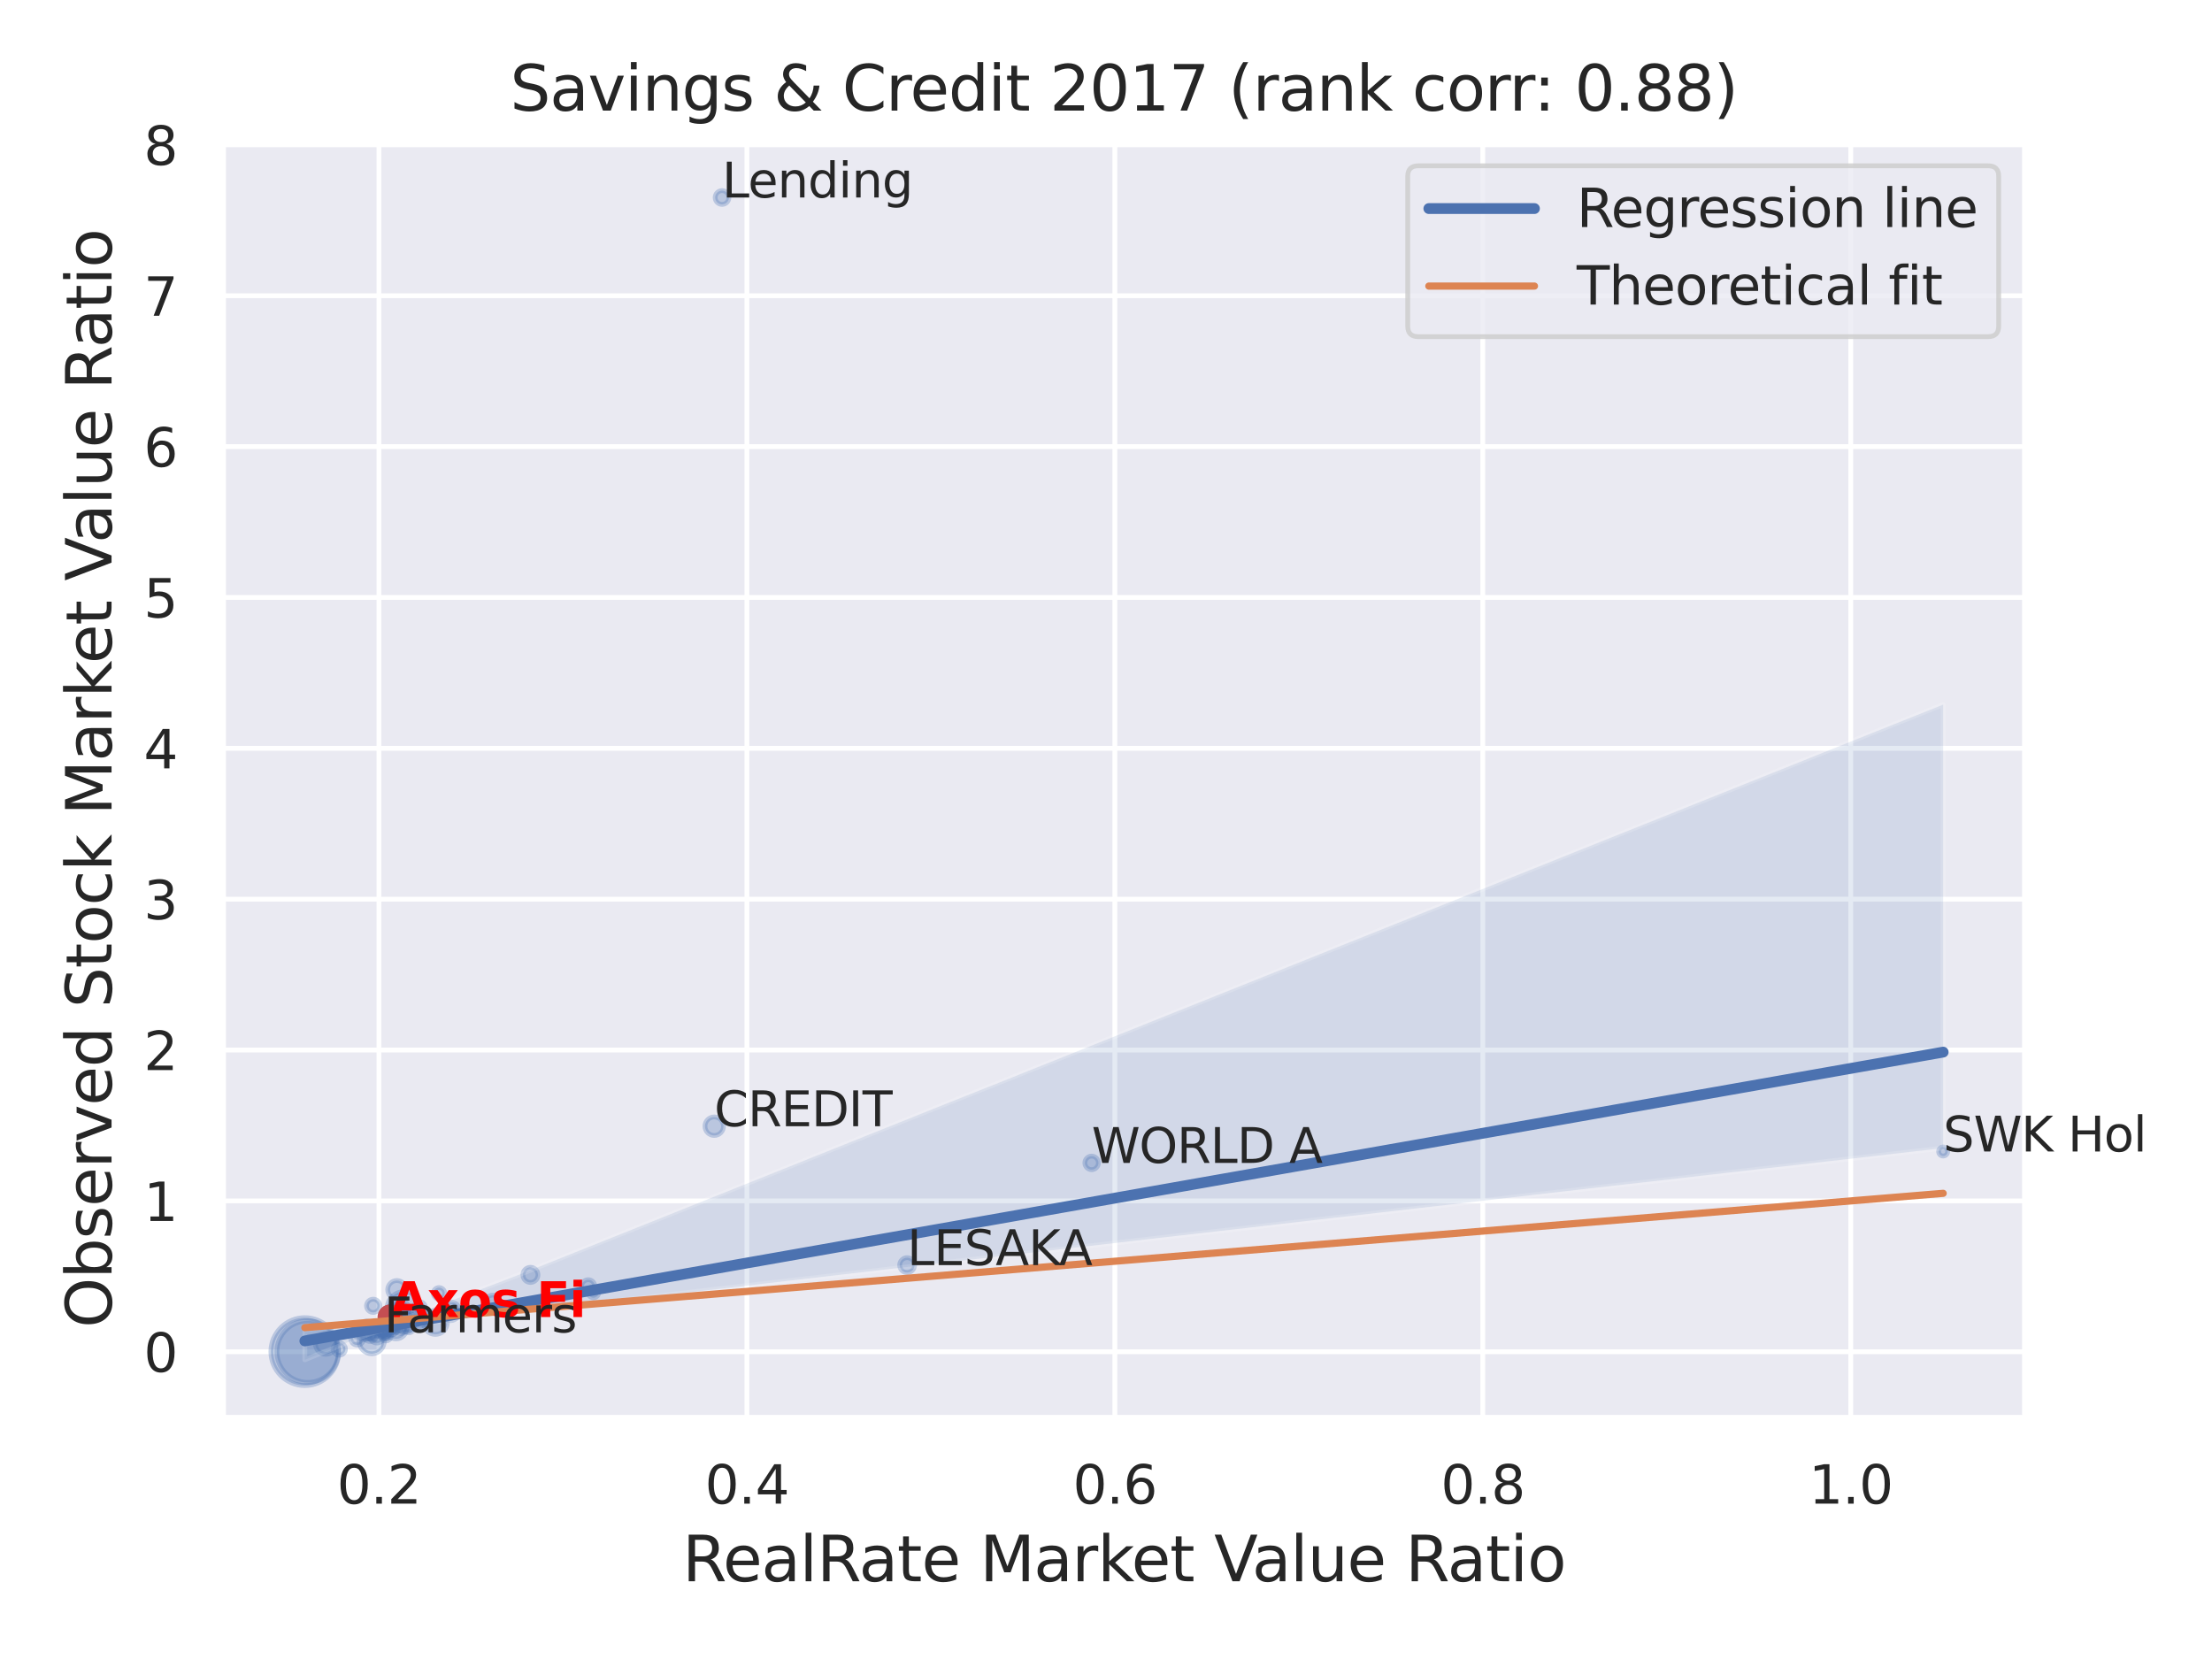 <?xml version="1.0" encoding="utf-8" standalone="no"?>
<!DOCTYPE svg PUBLIC "-//W3C//DTD SVG 1.1//EN"
  "http://www.w3.org/Graphics/SVG/1.1/DTD/svg11.dtd">
<svg xmlns:xlink="http://www.w3.org/1999/xlink" width="460.8pt" height="345.6pt" viewBox="0 0 460.8 345.6" xmlns="http://www.w3.org/2000/svg" version="1.1">
 <defs>
  <style type="text/css">*{stroke-linejoin: round; stroke-linecap: butt}</style>
 </defs>
 <g id="figure_1">
  <g id="patch_1">
   <path d="M 0 345.6 
L 460.8 345.6 
L 460.8 0 
L 0 0 
z
" style="fill: #ffffff"/>
  </g>
  <g id="axes_1">
   <g id="patch_2">
    <path d="M 46.44 295.38 
L 421.863 295.38 
L 421.863 29.04 
L 46.44 29.04 
z
" style="fill: #eaeaf2"/>
   </g>
   <g id="matplotlib.axis_1">
    <g id="xtick_1">
     <g id="line2d_1">
      <path d="M 78.937 295.38 
L 78.937 29.04 
" clip-path="url(#p982a3ac185)" style="fill: none; stroke: #ffffff; stroke-linecap: round"/>
     </g>
     <g id="text_1">
      <!-- 0.2 -->
      <g style="fill: #262626" transform="translate(70.19 313.238) scale(0.11 -0.11)">
       <defs>
        <path id="DejaVuSans-30" d="M 2034 4250 
Q 1547 4250 1301 3770 
Q 1056 3291 1056 2328 
Q 1056 1369 1301 889 
Q 1547 409 2034 409 
Q 2525 409 2770 889 
Q 3016 1369 3016 2328 
Q 3016 3291 2770 3770 
Q 2525 4250 2034 4250 
z
M 2034 4750 
Q 2819 4750 3233 4129 
Q 3647 3509 3647 2328 
Q 3647 1150 3233 529 
Q 2819 -91 2034 -91 
Q 1250 -91 836 529 
Q 422 1150 422 2328 
Q 422 3509 836 4129 
Q 1250 4750 2034 4750 
z
" transform="scale(0.016)"/>
        <path id="DejaVuSans-2e" d="M 684 794 
L 1344 794 
L 1344 0 
L 684 0 
L 684 794 
z
" transform="scale(0.016)"/>
        <path id="DejaVuSans-32" d="M 1228 531 
L 3431 531 
L 3431 0 
L 469 0 
L 469 531 
Q 828 903 1448 1529 
Q 2069 2156 2228 2338 
Q 2531 2678 2651 2914 
Q 2772 3150 2772 3378 
Q 2772 3750 2511 3984 
Q 2250 4219 1831 4219 
Q 1534 4219 1204 4116 
Q 875 4013 500 3803 
L 500 4441 
Q 881 4594 1212 4672 
Q 1544 4750 1819 4750 
Q 2544 4750 2975 4387 
Q 3406 4025 3406 3419 
Q 3406 3131 3298 2873 
Q 3191 2616 2906 2266 
Q 2828 2175 2409 1742 
Q 1991 1309 1228 531 
z
" transform="scale(0.016)"/>
       </defs>
       <use xlink:href="#DejaVuSans-30"/>
       <use xlink:href="#DejaVuSans-2e" x="63.623"/>
       <use xlink:href="#DejaVuSans-32" x="95.41"/>
      </g>
     </g>
    </g>
    <g id="xtick_2">
     <g id="line2d_2">
      <path d="M 155.589 295.38 
L 155.589 29.04 
" clip-path="url(#p982a3ac185)" style="fill: none; stroke: #ffffff; stroke-linecap: round"/>
     </g>
     <g id="text_2">
      <!-- 0.4 -->
      <g style="fill: #262626" transform="translate(146.842 313.238) scale(0.11 -0.11)">
       <defs>
        <path id="DejaVuSans-34" d="M 2419 4116 
L 825 1625 
L 2419 1625 
L 2419 4116 
z
M 2253 4666 
L 3047 4666 
L 3047 1625 
L 3713 1625 
L 3713 1100 
L 3047 1100 
L 3047 0 
L 2419 0 
L 2419 1100 
L 313 1100 
L 313 1709 
L 2253 4666 
z
" transform="scale(0.016)"/>
       </defs>
       <use xlink:href="#DejaVuSans-30"/>
       <use xlink:href="#DejaVuSans-2e" x="63.623"/>
       <use xlink:href="#DejaVuSans-34" x="95.41"/>
      </g>
     </g>
    </g>
    <g id="xtick_3">
     <g id="line2d_3">
      <path d="M 232.24 295.38 
L 232.24 29.04 
" clip-path="url(#p982a3ac185)" style="fill: none; stroke: #ffffff; stroke-linecap: round"/>
     </g>
     <g id="text_3">
      <!-- 0.6 -->
      <g style="fill: #262626" transform="translate(223.494 313.238) scale(0.11 -0.11)">
       <defs>
        <path id="DejaVuSans-36" d="M 2113 2584 
Q 1688 2584 1439 2293 
Q 1191 2003 1191 1497 
Q 1191 994 1439 701 
Q 1688 409 2113 409 
Q 2538 409 2786 701 
Q 3034 994 3034 1497 
Q 3034 2003 2786 2293 
Q 2538 2584 2113 2584 
z
M 3366 4563 
L 3366 3988 
Q 3128 4100 2886 4159 
Q 2644 4219 2406 4219 
Q 1781 4219 1451 3797 
Q 1122 3375 1075 2522 
Q 1259 2794 1537 2939 
Q 1816 3084 2150 3084 
Q 2853 3084 3261 2657 
Q 3669 2231 3669 1497 
Q 3669 778 3244 343 
Q 2819 -91 2113 -91 
Q 1303 -91 875 529 
Q 447 1150 447 2328 
Q 447 3434 972 4092 
Q 1497 4750 2381 4750 
Q 2619 4750 2861 4703 
Q 3103 4656 3366 4563 
z
" transform="scale(0.016)"/>
       </defs>
       <use xlink:href="#DejaVuSans-30"/>
       <use xlink:href="#DejaVuSans-2e" x="63.623"/>
       <use xlink:href="#DejaVuSans-36" x="95.41"/>
      </g>
     </g>
    </g>
    <g id="xtick_4">
     <g id="line2d_4">
      <path d="M 308.892 295.38 
L 308.892 29.04 
" clip-path="url(#p982a3ac185)" style="fill: none; stroke: #ffffff; stroke-linecap: round"/>
     </g>
     <g id="text_4">
      <!-- 0.8 -->
      <g style="fill: #262626" transform="translate(300.145 313.238) scale(0.11 -0.11)">
       <defs>
        <path id="DejaVuSans-38" d="M 2034 2216 
Q 1584 2216 1326 1975 
Q 1069 1734 1069 1313 
Q 1069 891 1326 650 
Q 1584 409 2034 409 
Q 2484 409 2743 651 
Q 3003 894 3003 1313 
Q 3003 1734 2745 1975 
Q 2488 2216 2034 2216 
z
M 1403 2484 
Q 997 2584 770 2862 
Q 544 3141 544 3541 
Q 544 4100 942 4425 
Q 1341 4750 2034 4750 
Q 2731 4750 3128 4425 
Q 3525 4100 3525 3541 
Q 3525 3141 3298 2862 
Q 3072 2584 2669 2484 
Q 3125 2378 3379 2068 
Q 3634 1759 3634 1313 
Q 3634 634 3220 271 
Q 2806 -91 2034 -91 
Q 1263 -91 848 271 
Q 434 634 434 1313 
Q 434 1759 690 2068 
Q 947 2378 1403 2484 
z
M 1172 3481 
Q 1172 3119 1398 2916 
Q 1625 2713 2034 2713 
Q 2441 2713 2670 2916 
Q 2900 3119 2900 3481 
Q 2900 3844 2670 4047 
Q 2441 4250 2034 4250 
Q 1625 4250 1398 4047 
Q 1172 3844 1172 3481 
z
" transform="scale(0.016)"/>
       </defs>
       <use xlink:href="#DejaVuSans-30"/>
       <use xlink:href="#DejaVuSans-2e" x="63.623"/>
       <use xlink:href="#DejaVuSans-38" x="95.41"/>
      </g>
     </g>
    </g>
    <g id="xtick_5">
     <g id="line2d_5">
      <path d="M 385.544 295.38 
L 385.544 29.04 
" clip-path="url(#p982a3ac185)" style="fill: none; stroke: #ffffff; stroke-linecap: round"/>
     </g>
     <g id="text_5">
      <!-- 1.0 -->
      <g style="fill: #262626" transform="translate(376.797 313.238) scale(0.11 -0.11)">
       <defs>
        <path id="DejaVuSans-31" d="M 794 531 
L 1825 531 
L 1825 4091 
L 703 3866 
L 703 4441 
L 1819 4666 
L 2450 4666 
L 2450 531 
L 3481 531 
L 3481 0 
L 794 0 
L 794 531 
z
" transform="scale(0.016)"/>
       </defs>
       <use xlink:href="#DejaVuSans-31"/>
       <use xlink:href="#DejaVuSans-2e" x="63.623"/>
       <use xlink:href="#DejaVuSans-30" x="95.41"/>
      </g>
     </g>
    </g>
    <g id="text_6">
     <!-- RealRate Market Value Ratio -->
     <g style="fill: #262626" transform="translate(142.165 329.404) scale(0.13 -0.13)">
      <defs>
       <path id="DejaVuSans-52" d="M 2841 2188 
Q 3044 2119 3236 1894 
Q 3428 1669 3622 1275 
L 4263 0 
L 3584 0 
L 2988 1197 
Q 2756 1666 2539 1819 
Q 2322 1972 1947 1972 
L 1259 1972 
L 1259 0 
L 628 0 
L 628 4666 
L 2053 4666 
Q 2853 4666 3247 4331 
Q 3641 3997 3641 3322 
Q 3641 2881 3436 2590 
Q 3231 2300 2841 2188 
z
M 1259 4147 
L 1259 2491 
L 2053 2491 
Q 2509 2491 2742 2702 
Q 2975 2913 2975 3322 
Q 2975 3731 2742 3939 
Q 2509 4147 2053 4147 
L 1259 4147 
z
" transform="scale(0.016)"/>
       <path id="DejaVuSans-65" d="M 3597 1894 
L 3597 1613 
L 953 1613 
Q 991 1019 1311 708 
Q 1631 397 2203 397 
Q 2534 397 2845 478 
Q 3156 559 3463 722 
L 3463 178 
Q 3153 47 2828 -22 
Q 2503 -91 2169 -91 
Q 1331 -91 842 396 
Q 353 884 353 1716 
Q 353 2575 817 3079 
Q 1281 3584 2069 3584 
Q 2775 3584 3186 3129 
Q 3597 2675 3597 1894 
z
M 3022 2063 
Q 3016 2534 2758 2815 
Q 2500 3097 2075 3097 
Q 1594 3097 1305 2825 
Q 1016 2553 972 2059 
L 3022 2063 
z
" transform="scale(0.016)"/>
       <path id="DejaVuSans-61" d="M 2194 1759 
Q 1497 1759 1228 1600 
Q 959 1441 959 1056 
Q 959 750 1161 570 
Q 1363 391 1709 391 
Q 2188 391 2477 730 
Q 2766 1069 2766 1631 
L 2766 1759 
L 2194 1759 
z
M 3341 1997 
L 3341 0 
L 2766 0 
L 2766 531 
Q 2569 213 2275 61 
Q 1981 -91 1556 -91 
Q 1019 -91 701 211 
Q 384 513 384 1019 
Q 384 1609 779 1909 
Q 1175 2209 1959 2209 
L 2766 2209 
L 2766 2266 
Q 2766 2663 2505 2880 
Q 2244 3097 1772 3097 
Q 1472 3097 1187 3025 
Q 903 2953 641 2809 
L 641 3341 
Q 956 3463 1253 3523 
Q 1550 3584 1831 3584 
Q 2591 3584 2966 3190 
Q 3341 2797 3341 1997 
z
" transform="scale(0.016)"/>
       <path id="DejaVuSans-6c" d="M 603 4863 
L 1178 4863 
L 1178 0 
L 603 0 
L 603 4863 
z
" transform="scale(0.016)"/>
       <path id="DejaVuSans-74" d="M 1172 4494 
L 1172 3500 
L 2356 3500 
L 2356 3053 
L 1172 3053 
L 1172 1153 
Q 1172 725 1289 603 
Q 1406 481 1766 481 
L 2356 481 
L 2356 0 
L 1766 0 
Q 1100 0 847 248 
Q 594 497 594 1153 
L 594 3053 
L 172 3053 
L 172 3500 
L 594 3500 
L 594 4494 
L 1172 4494 
z
" transform="scale(0.016)"/>
       <path id="DejaVuSans-20" transform="scale(0.016)"/>
       <path id="DejaVuSans-4d" d="M 628 4666 
L 1569 4666 
L 2759 1491 
L 3956 4666 
L 4897 4666 
L 4897 0 
L 4281 0 
L 4281 4097 
L 3078 897 
L 2444 897 
L 1241 4097 
L 1241 0 
L 628 0 
L 628 4666 
z
" transform="scale(0.016)"/>
       <path id="DejaVuSans-72" d="M 2631 2963 
Q 2534 3019 2420 3045 
Q 2306 3072 2169 3072 
Q 1681 3072 1420 2755 
Q 1159 2438 1159 1844 
L 1159 0 
L 581 0 
L 581 3500 
L 1159 3500 
L 1159 2956 
Q 1341 3275 1631 3429 
Q 1922 3584 2338 3584 
Q 2397 3584 2469 3576 
Q 2541 3569 2628 3553 
L 2631 2963 
z
" transform="scale(0.016)"/>
       <path id="DejaVuSans-6b" d="M 581 4863 
L 1159 4863 
L 1159 1991 
L 2875 3500 
L 3609 3500 
L 1753 1863 
L 3688 0 
L 2938 0 
L 1159 1709 
L 1159 0 
L 581 0 
L 581 4863 
z
" transform="scale(0.016)"/>
       <path id="DejaVuSans-56" d="M 1831 0 
L 50 4666 
L 709 4666 
L 2188 738 
L 3669 4666 
L 4325 4666 
L 2547 0 
L 1831 0 
z
" transform="scale(0.016)"/>
       <path id="DejaVuSans-75" d="M 544 1381 
L 544 3500 
L 1119 3500 
L 1119 1403 
Q 1119 906 1312 657 
Q 1506 409 1894 409 
Q 2359 409 2629 706 
Q 2900 1003 2900 1516 
L 2900 3500 
L 3475 3500 
L 3475 0 
L 2900 0 
L 2900 538 
Q 2691 219 2414 64 
Q 2138 -91 1772 -91 
Q 1169 -91 856 284 
Q 544 659 544 1381 
z
M 1991 3584 
L 1991 3584 
z
" transform="scale(0.016)"/>
       <path id="DejaVuSans-69" d="M 603 3500 
L 1178 3500 
L 1178 0 
L 603 0 
L 603 3500 
z
M 603 4863 
L 1178 4863 
L 1178 4134 
L 603 4134 
L 603 4863 
z
" transform="scale(0.016)"/>
       <path id="DejaVuSans-6f" d="M 1959 3097 
Q 1497 3097 1228 2736 
Q 959 2375 959 1747 
Q 959 1119 1226 758 
Q 1494 397 1959 397 
Q 2419 397 2687 759 
Q 2956 1122 2956 1747 
Q 2956 2369 2687 2733 
Q 2419 3097 1959 3097 
z
M 1959 3584 
Q 2709 3584 3137 3096 
Q 3566 2609 3566 1747 
Q 3566 888 3137 398 
Q 2709 -91 1959 -91 
Q 1206 -91 779 398 
Q 353 888 353 1747 
Q 353 2609 779 3096 
Q 1206 3584 1959 3584 
z
" transform="scale(0.016)"/>
      </defs>
      <use xlink:href="#DejaVuSans-52"/>
      <use xlink:href="#DejaVuSans-65" x="64.982"/>
      <use xlink:href="#DejaVuSans-61" x="126.506"/>
      <use xlink:href="#DejaVuSans-6c" x="187.785"/>
      <use xlink:href="#DejaVuSans-52" x="215.568"/>
      <use xlink:href="#DejaVuSans-61" x="282.801"/>
      <use xlink:href="#DejaVuSans-74" x="344.08"/>
      <use xlink:href="#DejaVuSans-65" x="383.289"/>
      <use xlink:href="#DejaVuSans-20" x="444.812"/>
      <use xlink:href="#DejaVuSans-4d" x="476.6"/>
      <use xlink:href="#DejaVuSans-61" x="562.879"/>
      <use xlink:href="#DejaVuSans-72" x="624.158"/>
      <use xlink:href="#DejaVuSans-6b" x="665.271"/>
      <use xlink:href="#DejaVuSans-65" x="719.557"/>
      <use xlink:href="#DejaVuSans-74" x="781.08"/>
      <use xlink:href="#DejaVuSans-20" x="820.289"/>
      <use xlink:href="#DejaVuSans-56" x="852.076"/>
      <use xlink:href="#DejaVuSans-61" x="912.734"/>
      <use xlink:href="#DejaVuSans-6c" x="974.014"/>
      <use xlink:href="#DejaVuSans-75" x="1001.797"/>
      <use xlink:href="#DejaVuSans-65" x="1065.176"/>
      <use xlink:href="#DejaVuSans-20" x="1126.699"/>
      <use xlink:href="#DejaVuSans-52" x="1158.486"/>
      <use xlink:href="#DejaVuSans-61" x="1225.719"/>
      <use xlink:href="#DejaVuSans-74" x="1286.998"/>
      <use xlink:href="#DejaVuSans-69" x="1326.207"/>
      <use xlink:href="#DejaVuSans-6f" x="1353.99"/>
     </g>
    </g>
   </g>
   <g id="matplotlib.axis_2">
    <g id="ytick_1">
     <g id="line2d_6">
      <path d="M 46.44 281.597 
L 421.863 281.597 
" clip-path="url(#p982a3ac185)" style="fill: none; stroke: #ffffff; stroke-linecap: round"/>
     </g>
     <g id="text_7">
      <!-- 0 -->
      <g style="fill: #262626" transform="translate(29.941 285.776) scale(0.11 -0.11)">
       <use xlink:href="#DejaVuSans-30"/>
      </g>
     </g>
    </g>
    <g id="ytick_2">
     <g id="line2d_7">
      <path d="M 46.44 250.169 
L 421.863 250.169 
" clip-path="url(#p982a3ac185)" style="fill: none; stroke: #ffffff; stroke-linecap: round"/>
     </g>
     <g id="text_8">
      <!-- 1 -->
      <g style="fill: #262626" transform="translate(29.941 254.348) scale(0.11 -0.11)">
       <use xlink:href="#DejaVuSans-31"/>
      </g>
     </g>
    </g>
    <g id="ytick_3">
     <g id="line2d_8">
      <path d="M 46.44 218.741 
L 421.863 218.741 
" clip-path="url(#p982a3ac185)" style="fill: none; stroke: #ffffff; stroke-linecap: round"/>
     </g>
     <g id="text_9">
      <!-- 2 -->
      <g style="fill: #262626" transform="translate(29.941 222.921) scale(0.11 -0.11)">
       <use xlink:href="#DejaVuSans-32"/>
      </g>
     </g>
    </g>
    <g id="ytick_4">
     <g id="line2d_9">
      <path d="M 46.44 187.314 
L 421.863 187.314 
" clip-path="url(#p982a3ac185)" style="fill: none; stroke: #ffffff; stroke-linecap: round"/>
     </g>
     <g id="text_10">
      <!-- 3 -->
      <g style="fill: #262626" transform="translate(29.941 191.493) scale(0.11 -0.11)">
       <defs>
        <path id="DejaVuSans-33" d="M 2597 2516 
Q 3050 2419 3304 2112 
Q 3559 1806 3559 1356 
Q 3559 666 3084 287 
Q 2609 -91 1734 -91 
Q 1441 -91 1130 -33 
Q 819 25 488 141 
L 488 750 
Q 750 597 1062 519 
Q 1375 441 1716 441 
Q 2309 441 2620 675 
Q 2931 909 2931 1356 
Q 2931 1769 2642 2001 
Q 2353 2234 1838 2234 
L 1294 2234 
L 1294 2753 
L 1863 2753 
Q 2328 2753 2575 2939 
Q 2822 3125 2822 3475 
Q 2822 3834 2567 4026 
Q 2313 4219 1838 4219 
Q 1578 4219 1281 4162 
Q 984 4106 628 3988 
L 628 4550 
Q 988 4650 1302 4700 
Q 1616 4750 1894 4750 
Q 2613 4750 3031 4423 
Q 3450 4097 3450 3541 
Q 3450 3153 3228 2886 
Q 3006 2619 2597 2516 
z
" transform="scale(0.016)"/>
       </defs>
       <use xlink:href="#DejaVuSans-33"/>
      </g>
     </g>
    </g>
    <g id="ytick_5">
     <g id="line2d_10">
      <path d="M 46.44 155.886 
L 421.863 155.886 
" clip-path="url(#p982a3ac185)" style="fill: none; stroke: #ffffff; stroke-linecap: round"/>
     </g>
     <g id="text_11">
      <!-- 4 -->
      <g style="fill: #262626" transform="translate(29.941 160.065) scale(0.11 -0.11)">
       <use xlink:href="#DejaVuSans-34"/>
      </g>
     </g>
    </g>
    <g id="ytick_6">
     <g id="line2d_11">
      <path d="M 46.44 124.458 
L 421.863 124.458 
" clip-path="url(#p982a3ac185)" style="fill: none; stroke: #ffffff; stroke-linecap: round"/>
     </g>
     <g id="text_12">
      <!-- 5 -->
      <g style="fill: #262626" transform="translate(29.941 128.638) scale(0.11 -0.11)">
       <defs>
        <path id="DejaVuSans-35" d="M 691 4666 
L 3169 4666 
L 3169 4134 
L 1269 4134 
L 1269 2991 
Q 1406 3038 1543 3061 
Q 1681 3084 1819 3084 
Q 2600 3084 3056 2656 
Q 3513 2228 3513 1497 
Q 3513 744 3044 326 
Q 2575 -91 1722 -91 
Q 1428 -91 1123 -41 
Q 819 9 494 109 
L 494 744 
Q 775 591 1075 516 
Q 1375 441 1709 441 
Q 2250 441 2565 725 
Q 2881 1009 2881 1497 
Q 2881 1984 2565 2268 
Q 2250 2553 1709 2553 
Q 1456 2553 1204 2497 
Q 953 2441 691 2322 
L 691 4666 
z
" transform="scale(0.016)"/>
       </defs>
       <use xlink:href="#DejaVuSans-35"/>
      </g>
     </g>
    </g>
    <g id="ytick_7">
     <g id="line2d_12">
      <path d="M 46.44 93.031 
L 421.863 93.031 
" clip-path="url(#p982a3ac185)" style="fill: none; stroke: #ffffff; stroke-linecap: round"/>
     </g>
     <g id="text_13">
      <!-- 6 -->
      <g style="fill: #262626" transform="translate(29.941 97.21) scale(0.11 -0.11)">
       <use xlink:href="#DejaVuSans-36"/>
      </g>
     </g>
    </g>
    <g id="ytick_8">
     <g id="line2d_13">
      <path d="M 46.44 61.603 
L 421.863 61.603 
" clip-path="url(#p982a3ac185)" style="fill: none; stroke: #ffffff; stroke-linecap: round"/>
     </g>
     <g id="text_14">
      <!-- 7 -->
      <g style="fill: #262626" transform="translate(29.941 65.782) scale(0.11 -0.11)">
       <defs>
        <path id="DejaVuSans-37" d="M 525 4666 
L 3525 4666 
L 3525 4397 
L 1831 0 
L 1172 0 
L 2766 4134 
L 525 4134 
L 525 4666 
z
" transform="scale(0.016)"/>
       </defs>
       <use xlink:href="#DejaVuSans-37"/>
      </g>
     </g>
    </g>
    <g id="ytick_9">
     <g id="line2d_14">
      <path d="M 46.44 30.175 
L 421.863 30.175 
" clip-path="url(#p982a3ac185)" style="fill: none; stroke: #ffffff; stroke-linecap: round"/>
     </g>
     <g id="text_15">
      <!-- 8 -->
      <g style="fill: #262626" transform="translate(29.941 34.355) scale(0.11 -0.11)">
       <use xlink:href="#DejaVuSans-38"/>
      </g>
     </g>
    </g>
    <g id="text_16">
     <!-- Observed Stock Market Value Ratio -->
     <g style="fill: #262626" transform="translate(23.238 276.612) rotate(-90) scale(0.13 -0.13)">
      <defs>
       <path id="DejaVuSans-4f" d="M 2522 4238 
Q 1834 4238 1429 3725 
Q 1025 3213 1025 2328 
Q 1025 1447 1429 934 
Q 1834 422 2522 422 
Q 3209 422 3611 934 
Q 4013 1447 4013 2328 
Q 4013 3213 3611 3725 
Q 3209 4238 2522 4238 
z
M 2522 4750 
Q 3503 4750 4090 4092 
Q 4678 3434 4678 2328 
Q 4678 1225 4090 567 
Q 3503 -91 2522 -91 
Q 1538 -91 948 565 
Q 359 1222 359 2328 
Q 359 3434 948 4092 
Q 1538 4750 2522 4750 
z
" transform="scale(0.016)"/>
       <path id="DejaVuSans-62" d="M 3116 1747 
Q 3116 2381 2855 2742 
Q 2594 3103 2138 3103 
Q 1681 3103 1420 2742 
Q 1159 2381 1159 1747 
Q 1159 1113 1420 752 
Q 1681 391 2138 391 
Q 2594 391 2855 752 
Q 3116 1113 3116 1747 
z
M 1159 2969 
Q 1341 3281 1617 3432 
Q 1894 3584 2278 3584 
Q 2916 3584 3314 3078 
Q 3713 2572 3713 1747 
Q 3713 922 3314 415 
Q 2916 -91 2278 -91 
Q 1894 -91 1617 61 
Q 1341 213 1159 525 
L 1159 0 
L 581 0 
L 581 4863 
L 1159 4863 
L 1159 2969 
z
" transform="scale(0.016)"/>
       <path id="DejaVuSans-73" d="M 2834 3397 
L 2834 2853 
Q 2591 2978 2328 3040 
Q 2066 3103 1784 3103 
Q 1356 3103 1142 2972 
Q 928 2841 928 2578 
Q 928 2378 1081 2264 
Q 1234 2150 1697 2047 
L 1894 2003 
Q 2506 1872 2764 1633 
Q 3022 1394 3022 966 
Q 3022 478 2636 193 
Q 2250 -91 1575 -91 
Q 1294 -91 989 -36 
Q 684 19 347 128 
L 347 722 
Q 666 556 975 473 
Q 1284 391 1588 391 
Q 1994 391 2212 530 
Q 2431 669 2431 922 
Q 2431 1156 2273 1281 
Q 2116 1406 1581 1522 
L 1381 1569 
Q 847 1681 609 1914 
Q 372 2147 372 2553 
Q 372 3047 722 3315 
Q 1072 3584 1716 3584 
Q 2034 3584 2315 3537 
Q 2597 3491 2834 3397 
z
" transform="scale(0.016)"/>
       <path id="DejaVuSans-76" d="M 191 3500 
L 800 3500 
L 1894 563 
L 2988 3500 
L 3597 3500 
L 2284 0 
L 1503 0 
L 191 3500 
z
" transform="scale(0.016)"/>
       <path id="DejaVuSans-64" d="M 2906 2969 
L 2906 4863 
L 3481 4863 
L 3481 0 
L 2906 0 
L 2906 525 
Q 2725 213 2448 61 
Q 2172 -91 1784 -91 
Q 1150 -91 751 415 
Q 353 922 353 1747 
Q 353 2572 751 3078 
Q 1150 3584 1784 3584 
Q 2172 3584 2448 3432 
Q 2725 3281 2906 2969 
z
M 947 1747 
Q 947 1113 1208 752 
Q 1469 391 1925 391 
Q 2381 391 2643 752 
Q 2906 1113 2906 1747 
Q 2906 2381 2643 2742 
Q 2381 3103 1925 3103 
Q 1469 3103 1208 2742 
Q 947 2381 947 1747 
z
" transform="scale(0.016)"/>
       <path id="DejaVuSans-53" d="M 3425 4513 
L 3425 3897 
Q 3066 4069 2747 4153 
Q 2428 4238 2131 4238 
Q 1616 4238 1336 4038 
Q 1056 3838 1056 3469 
Q 1056 3159 1242 3001 
Q 1428 2844 1947 2747 
L 2328 2669 
Q 3034 2534 3370 2195 
Q 3706 1856 3706 1288 
Q 3706 609 3251 259 
Q 2797 -91 1919 -91 
Q 1588 -91 1214 -16 
Q 841 59 441 206 
L 441 856 
Q 825 641 1194 531 
Q 1563 422 1919 422 
Q 2459 422 2753 634 
Q 3047 847 3047 1241 
Q 3047 1584 2836 1778 
Q 2625 1972 2144 2069 
L 1759 2144 
Q 1053 2284 737 2584 
Q 422 2884 422 3419 
Q 422 4038 858 4394 
Q 1294 4750 2059 4750 
Q 2388 4750 2728 4690 
Q 3069 4631 3425 4513 
z
" transform="scale(0.016)"/>
       <path id="DejaVuSans-63" d="M 3122 3366 
L 3122 2828 
Q 2878 2963 2633 3030 
Q 2388 3097 2138 3097 
Q 1578 3097 1268 2742 
Q 959 2388 959 1747 
Q 959 1106 1268 751 
Q 1578 397 2138 397 
Q 2388 397 2633 464 
Q 2878 531 3122 666 
L 3122 134 
Q 2881 22 2623 -34 
Q 2366 -91 2075 -91 
Q 1284 -91 818 406 
Q 353 903 353 1747 
Q 353 2603 823 3093 
Q 1294 3584 2113 3584 
Q 2378 3584 2631 3529 
Q 2884 3475 3122 3366 
z
" transform="scale(0.016)"/>
      </defs>
      <use xlink:href="#DejaVuSans-4f"/>
      <use xlink:href="#DejaVuSans-62" x="78.711"/>
      <use xlink:href="#DejaVuSans-73" x="142.188"/>
      <use xlink:href="#DejaVuSans-65" x="194.287"/>
      <use xlink:href="#DejaVuSans-72" x="255.811"/>
      <use xlink:href="#DejaVuSans-76" x="296.924"/>
      <use xlink:href="#DejaVuSans-65" x="356.104"/>
      <use xlink:href="#DejaVuSans-64" x="417.627"/>
      <use xlink:href="#DejaVuSans-20" x="481.104"/>
      <use xlink:href="#DejaVuSans-53" x="512.891"/>
      <use xlink:href="#DejaVuSans-74" x="576.367"/>
      <use xlink:href="#DejaVuSans-6f" x="615.576"/>
      <use xlink:href="#DejaVuSans-63" x="676.758"/>
      <use xlink:href="#DejaVuSans-6b" x="731.738"/>
      <use xlink:href="#DejaVuSans-20" x="789.648"/>
      <use xlink:href="#DejaVuSans-4d" x="821.436"/>
      <use xlink:href="#DejaVuSans-61" x="907.715"/>
      <use xlink:href="#DejaVuSans-72" x="968.994"/>
      <use xlink:href="#DejaVuSans-6b" x="1010.107"/>
      <use xlink:href="#DejaVuSans-65" x="1064.393"/>
      <use xlink:href="#DejaVuSans-74" x="1125.916"/>
      <use xlink:href="#DejaVuSans-20" x="1165.125"/>
      <use xlink:href="#DejaVuSans-56" x="1196.912"/>
      <use xlink:href="#DejaVuSans-61" x="1257.57"/>
      <use xlink:href="#DejaVuSans-6c" x="1318.85"/>
      <use xlink:href="#DejaVuSans-75" x="1346.633"/>
      <use xlink:href="#DejaVuSans-65" x="1410.012"/>
      <use xlink:href="#DejaVuSans-20" x="1471.535"/>
      <use xlink:href="#DejaVuSans-52" x="1503.322"/>
      <use xlink:href="#DejaVuSans-61" x="1570.555"/>
      <use xlink:href="#DejaVuSans-74" x="1631.834"/>
      <use xlink:href="#DejaVuSans-69" x="1671.043"/>
      <use xlink:href="#DejaVuSans-6f" x="1698.826"/>
     </g>
    </g>
   </g>
   <g id="PathCollection_1">
    <path d="M 227.41 243.664 
C 227.784 243.664 228.143 243.515 228.408 243.25 
C 228.673 242.985 228.821 242.626 228.821 242.252 
C 228.821 241.878 228.673 241.518 228.408 241.254 
C 228.143 240.989 227.784 240.84 227.41 240.84 
C 227.035 240.84 226.676 240.989 226.411 241.254 
C 226.147 241.518 225.998 241.878 225.998 242.252 
C 225.998 242.626 226.147 242.985 226.411 243.25 
C 226.676 243.515 227.035 243.664 227.41 243.664 
z
" clip-path="url(#p982a3ac185)" style="fill: #4c72b0; fill-opacity: 0.3; stroke: #4c72b0; stroke-opacity: 0.3"/>
    <path d="M 63.505 288.638 
C 65.38 288.638 67.179 287.893 68.505 286.567 
C 69.831 285.241 70.576 283.442 70.576 281.567 
C 70.576 279.692 69.831 277.893 68.505 276.567 
C 67.179 275.241 65.38 274.496 63.505 274.496 
C 61.629 274.496 59.831 275.241 58.505 276.567 
C 57.179 277.893 56.434 279.692 56.434 281.567 
C 56.434 283.442 57.179 285.241 58.505 286.567 
C 59.831 287.893 61.629 288.638 63.505 288.638 
z
" clip-path="url(#p982a3ac185)" style="fill: #4c72b0; fill-opacity: 0.3; stroke: #4c72b0; stroke-opacity: 0.3"/>
    <path d="M 78.275 278.281 
C 78.683 278.281 79.075 278.118 79.363 277.83 
C 79.652 277.541 79.814 277.15 79.814 276.742 
C 79.814 276.334 79.652 275.942 79.363 275.653 
C 79.075 275.365 78.683 275.203 78.275 275.203 
C 77.867 275.203 77.476 275.365 77.187 275.653 
C 76.898 275.942 76.736 276.334 76.736 276.742 
C 76.736 277.15 76.898 277.541 77.187 277.83 
C 77.476 278.118 77.867 278.281 78.275 278.281 
z
" clip-path="url(#p982a3ac185)" style="fill: #4c72b0; fill-opacity: 0.3; stroke: #4c72b0; stroke-opacity: 0.3"/>
    <path d="M 67.882 282.12 
C 68.461 282.12 69.015 281.89 69.424 281.481 
C 69.833 281.072 70.063 280.517 70.063 279.939 
C 70.063 279.36 69.833 278.806 69.424 278.397 
C 69.015 277.988 68.461 277.758 67.882 277.758 
C 67.304 277.758 66.749 277.988 66.34 278.397 
C 65.931 278.806 65.702 279.36 65.702 279.939 
C 65.702 280.517 65.931 281.072 66.34 281.481 
C 66.749 281.89 67.304 282.12 67.882 282.12 
z
" clip-path="url(#p982a3ac185)" style="fill: #4c72b0; fill-opacity: 0.3; stroke: #4c72b0; stroke-opacity: 0.3"/>
    <path d="M 148.789 236.54 
C 149.301 236.54 149.791 236.337 150.153 235.975 
C 150.515 235.613 150.718 235.122 150.718 234.611 
C 150.718 234.099 150.515 233.608 150.153 233.246 
C 149.791 232.884 149.301 232.681 148.789 232.681 
C 148.277 232.681 147.786 232.884 147.424 233.246 
C 147.062 233.608 146.859 234.099 146.859 234.611 
C 146.859 235.122 147.062 235.613 147.424 235.975 
C 147.786 236.337 148.277 236.54 148.789 236.54 
z
" clip-path="url(#p982a3ac185)" style="fill: #4c72b0; fill-opacity: 0.3; stroke: #4c72b0; stroke-opacity: 0.3"/>
    <path d="M 80.072 278.443 
C 80.433 278.443 80.779 278.3 81.035 278.045 
C 81.29 277.789 81.433 277.443 81.433 277.082 
C 81.433 276.721 81.29 276.375 81.035 276.119 
C 80.779 275.864 80.433 275.721 80.072 275.721 
C 79.711 275.721 79.365 275.864 79.11 276.119 
C 78.854 276.375 78.711 276.721 78.711 277.082 
C 78.711 277.443 78.854 277.789 79.11 278.045 
C 79.365 278.3 79.711 278.443 80.072 278.443 
z
" clip-path="url(#p982a3ac185)" style="fill: #4c72b0; fill-opacity: 0.3; stroke: #4c72b0; stroke-opacity: 0.3"/>
    <path d="M 80.265 278.927 
C 80.608 278.927 80.938 278.791 81.18 278.548 
C 81.423 278.306 81.559 277.977 81.559 277.634 
C 81.559 277.291 81.423 276.962 81.18 276.719 
C 80.938 276.477 80.608 276.34 80.265 276.34 
C 79.922 276.34 79.593 276.477 79.351 276.719 
C 79.108 276.962 78.972 277.291 78.972 277.634 
C 78.972 277.977 79.108 278.306 79.351 278.548 
C 79.593 278.791 79.922 278.927 80.265 278.927 
z
" clip-path="url(#p982a3ac185)" style="fill: #4c72b0; fill-opacity: 0.3; stroke: #4c72b0; stroke-opacity: 0.3"/>
    <path d="M 123.613 270.34 
C 123.915 270.34 124.205 270.22 124.419 270.006 
C 124.633 269.792 124.753 269.502 124.753 269.2 
C 124.753 268.897 124.633 268.607 124.419 268.394 
C 124.205 268.18 123.915 268.06 123.613 268.06 
C 123.31 268.06 123.02 268.18 122.807 268.394 
C 122.593 268.607 122.473 268.897 122.473 269.2 
C 122.473 269.502 122.593 269.792 122.807 270.006 
C 123.02 270.22 123.31 270.34 123.613 270.34 
z
" clip-path="url(#p982a3ac185)" style="fill: #4c72b0; fill-opacity: 0.3; stroke: #4c72b0; stroke-opacity: 0.3"/>
    <path d="M 80.378 279.343 
C 80.685 279.343 80.979 279.221 81.196 279.004 
C 81.412 278.788 81.534 278.494 81.534 278.187 
C 81.534 277.881 81.412 277.587 81.196 277.37 
C 80.979 277.153 80.685 277.031 80.378 277.031 
C 80.072 277.031 79.778 277.153 79.561 277.37 
C 79.344 277.587 79.223 277.881 79.223 278.187 
C 79.223 278.494 79.344 278.788 79.561 279.004 
C 79.778 279.221 80.072 279.343 80.378 279.343 
z
" clip-path="url(#p982a3ac185)" style="fill: #4c72b0; fill-opacity: 0.3; stroke: #4c72b0; stroke-opacity: 0.3"/>
    <path d="M 70.673 282.314 
C 71.014 282.314 71.341 282.179 71.582 281.938 
C 71.822 281.697 71.958 281.37 71.958 281.029 
C 71.958 280.688 71.822 280.362 71.582 280.121 
C 71.341 279.88 71.014 279.744 70.673 279.744 
C 70.332 279.744 70.005 279.88 69.765 280.121 
C 69.524 280.362 69.388 280.688 69.388 281.029 
C 69.388 281.37 69.524 281.697 69.765 281.938 
C 70.005 282.179 70.332 282.314 70.673 282.314 
z
" clip-path="url(#p982a3ac185)" style="fill: #4c72b0; fill-opacity: 0.3; stroke: #4c72b0; stroke-opacity: 0.3"/>
    <path d="M 64.089 287.983 
C 65.79 287.983 67.421 287.308 68.623 286.105 
C 69.826 284.903 70.502 283.271 70.502 281.571 
C 70.502 279.87 69.826 278.239 68.623 277.036 
C 67.421 275.834 65.79 275.158 64.089 275.158 
C 62.388 275.158 60.757 275.834 59.554 277.036 
C 58.352 278.239 57.676 279.87 57.676 281.571 
C 57.676 283.271 58.352 284.903 59.554 286.105 
C 60.757 287.308 62.388 287.983 64.089 287.983 
z
" clip-path="url(#p982a3ac185)" style="fill: #4c72b0; fill-opacity: 0.3; stroke: #4c72b0; stroke-opacity: 0.3"/>
    <path d="M 82.799 276.635 
C 83.481 276.635 84.135 276.365 84.617 275.883 
C 85.099 275.401 85.369 274.747 85.369 274.065 
C 85.369 273.384 85.099 272.73 84.617 272.248 
C 84.135 271.766 83.481 271.495 82.799 271.495 
C 82.118 271.495 81.464 271.766 80.982 272.248 
C 80.5 272.73 80.229 273.384 80.229 274.065 
C 80.229 274.747 80.5 275.401 80.982 275.883 
C 81.464 276.365 82.118 276.635 82.799 276.635 
z
" clip-path="url(#p982a3ac185)" style="fill: #4c72b0; fill-opacity: 0.3; stroke: #4c72b0; stroke-opacity: 0.3"/>
    <path d="M 188.97 265.097 
C 189.381 265.097 189.776 264.933 190.066 264.642 
C 190.357 264.352 190.52 263.957 190.52 263.546 
C 190.52 263.135 190.357 262.74 190.066 262.45 
C 189.776 262.159 189.381 261.996 188.97 261.996 
C 188.559 261.996 188.164 262.159 187.874 262.45 
C 187.583 262.74 187.419 263.135 187.419 263.546 
C 187.419 263.957 187.583 264.352 187.874 264.642 
C 188.164 264.933 188.559 265.097 188.97 265.097 
z
" clip-path="url(#p982a3ac185)" style="fill: #4c72b0; fill-opacity: 0.3; stroke: #4c72b0; stroke-opacity: 0.3"/>
    <path d="M 83.409 274.597 
C 83.895 274.597 84.36 274.404 84.703 274.061 
C 85.046 273.718 85.239 273.253 85.239 272.767 
C 85.239 272.282 85.046 271.817 84.703 271.474 
C 84.36 271.131 83.895 270.938 83.409 270.938 
C 82.924 270.938 82.459 271.131 82.116 271.474 
C 81.773 271.817 81.58 272.282 81.58 272.767 
C 81.58 273.253 81.773 273.718 82.116 274.061 
C 82.459 274.404 82.924 274.597 83.409 274.597 
z
" clip-path="url(#p982a3ac185)" style="fill: #4c72b0; fill-opacity: 0.3; stroke: #4c72b0; stroke-opacity: 0.3"/>
    <path d="M 81.891 277.615 
C 82.427 277.615 82.942 277.402 83.321 277.023 
C 83.701 276.644 83.914 276.129 83.914 275.593 
C 83.914 275.056 83.701 274.542 83.321 274.162 
C 82.942 273.783 82.427 273.57 81.891 273.57 
C 81.355 273.57 80.84 273.783 80.461 274.162 
C 80.081 274.542 79.868 275.056 79.868 275.593 
C 79.868 276.129 80.081 276.644 80.461 277.023 
C 80.84 277.402 81.355 277.615 81.891 277.615 
z
" clip-path="url(#p982a3ac185)" style="fill: #4c72b0; fill-opacity: 0.3; stroke: #4c72b0; stroke-opacity: 0.3"/>
    <path d="M 80.824 277.538 
C 81.171 277.538 81.503 277.4 81.748 277.155 
C 81.993 276.91 82.131 276.577 82.131 276.231 
C 82.131 275.884 81.993 275.552 81.748 275.307 
C 81.503 275.062 81.171 274.924 80.824 274.924 
C 80.477 274.924 80.145 275.062 79.9 275.307 
C 79.655 275.552 79.517 275.884 79.517 276.231 
C 79.517 276.577 79.655 276.91 79.9 277.155 
C 80.145 277.4 80.477 277.538 80.824 277.538 
z
" clip-path="url(#p982a3ac185)" style="fill: #4c72b0; fill-opacity: 0.3; stroke: #4c72b0; stroke-opacity: 0.3"/>
    <path d="M 77.734 273.403 
C 78.1 273.403 78.451 273.257 78.709 272.999 
C 78.968 272.74 79.113 272.389 79.113 272.024 
C 79.113 271.658 78.968 271.307 78.709 271.048 
C 78.451 270.79 78.1 270.644 77.734 270.644 
C 77.368 270.644 77.017 270.79 76.759 271.048 
C 76.5 271.307 76.355 271.658 76.355 272.024 
C 76.355 272.389 76.5 272.74 76.759 272.999 
C 77.017 273.257 77.368 273.403 77.734 273.403 
z
" clip-path="url(#p982a3ac185)" style="fill: #4c72b0; fill-opacity: 0.3; stroke: #4c72b0; stroke-opacity: 0.3"/>
    <path d="M 93.848 275.11 
C 94.364 275.11 94.858 274.905 95.223 274.54 
C 95.588 274.176 95.793 273.681 95.793 273.165 
C 95.793 272.65 95.588 272.155 95.223 271.79 
C 94.858 271.426 94.364 271.221 93.848 271.221 
C 93.332 271.221 92.838 271.426 92.473 271.79 
C 92.108 272.155 91.903 272.65 91.903 273.165 
C 91.903 273.681 92.108 274.176 92.473 274.54 
C 92.838 274.905 93.332 275.11 93.848 275.11 
z
" clip-path="url(#p982a3ac185)" style="fill: #4c72b0; fill-opacity: 0.3; stroke: #4c72b0; stroke-opacity: 0.3"/>
    <path d="M 404.798 240.821 
C 405.048 240.821 405.288 240.722 405.465 240.545 
C 405.641 240.368 405.741 240.129 405.741 239.878 
C 405.741 239.628 405.641 239.389 405.465 239.212 
C 405.288 239.035 405.048 238.936 404.798 238.936 
C 404.548 238.936 404.308 239.035 404.131 239.212 
C 403.955 239.389 403.855 239.628 403.855 239.878 
C 403.855 240.129 403.955 240.368 404.131 240.545 
C 404.308 240.722 404.548 240.821 404.798 240.821 
z
" clip-path="url(#p982a3ac185)" style="fill: #4c72b0; fill-opacity: 0.3; stroke: #4c72b0; stroke-opacity: 0.3"/>
    <path d="M 82.492 278.913 
C 83.091 278.913 83.666 278.675 84.09 278.251 
C 84.514 277.827 84.752 277.252 84.752 276.653 
C 84.752 276.054 84.514 275.479 84.09 275.055 
C 83.666 274.631 83.091 274.393 82.492 274.393 
C 81.892 274.393 81.318 274.631 80.894 275.055 
C 80.47 275.479 80.232 276.054 80.232 276.653 
C 80.232 277.252 80.47 277.827 80.894 278.251 
C 81.318 278.675 81.892 278.913 82.492 278.913 
z
" clip-path="url(#p982a3ac185)" style="fill: #4c72b0; fill-opacity: 0.3; stroke: #4c72b0; stroke-opacity: 0.3"/>
    <path d="M 75.904 279.052 
C 76.286 279.052 76.653 278.9 76.923 278.63 
C 77.193 278.36 77.345 277.993 77.345 277.611 
C 77.345 277.229 77.193 276.863 76.923 276.593 
C 76.653 276.322 76.286 276.171 75.904 276.171 
C 75.522 276.171 75.156 276.322 74.886 276.593 
C 74.615 276.863 74.464 277.229 74.464 277.611 
C 74.464 277.993 74.615 278.36 74.886 278.63 
C 75.156 278.9 75.522 279.052 75.904 279.052 
z
" clip-path="url(#p982a3ac185)" style="fill: #4c72b0; fill-opacity: 0.3; stroke: #4c72b0; stroke-opacity: 0.3"/>
    <path d="M 83.428 277.809 
C 83.826 277.809 84.207 277.651 84.488 277.37 
C 84.769 277.089 84.927 276.708 84.927 276.31 
C 84.927 275.913 84.769 275.531 84.488 275.25 
C 84.207 274.969 83.826 274.811 83.428 274.811 
C 83.031 274.811 82.65 274.969 82.368 275.25 
C 82.087 275.531 81.929 275.913 81.929 276.31 
C 81.929 276.708 82.087 277.089 82.368 277.37 
C 82.65 277.651 83.031 277.809 83.428 277.809 
z
" clip-path="url(#p982a3ac185)" style="fill: #4c72b0; fill-opacity: 0.3; stroke: #4c72b0; stroke-opacity: 0.3"/>
    <path d="M 76.384 277.805 
C 76.731 277.805 77.064 277.667 77.309 277.422 
C 77.555 277.177 77.693 276.844 77.693 276.497 
C 77.693 276.15 77.555 275.817 77.309 275.572 
C 77.064 275.327 76.731 275.189 76.384 275.189 
C 76.037 275.189 75.705 275.327 75.459 275.572 
C 75.214 275.817 75.076 276.15 75.076 276.497 
C 75.076 276.844 75.214 277.177 75.459 277.422 
C 75.705 277.667 76.037 277.805 76.384 277.805 
z
" clip-path="url(#p982a3ac185)" style="fill: #4c72b0; fill-opacity: 0.3; stroke: #4c72b0; stroke-opacity: 0.3"/>
    <path d="M 84.354 277.494 
C 84.931 277.494 85.485 277.265 85.893 276.857 
C 86.301 276.449 86.53 275.895 86.53 275.318 
C 86.53 274.741 86.301 274.187 85.893 273.779 
C 85.485 273.371 84.931 273.142 84.354 273.142 
C 83.777 273.142 83.223 273.371 82.815 273.779 
C 82.407 274.187 82.178 274.741 82.178 275.318 
C 82.178 275.895 82.407 276.449 82.815 276.857 
C 83.223 277.265 83.777 277.494 84.354 277.494 
z
" clip-path="url(#p982a3ac185)" style="fill: #4c72b0; fill-opacity: 0.3; stroke: #4c72b0; stroke-opacity: 0.3"/>
    <path d="M 77.105 279.451 
C 77.524 279.451 77.925 279.285 78.221 278.989 
C 78.518 278.693 78.684 278.291 78.684 277.872 
C 78.684 277.453 78.518 277.051 78.221 276.755 
C 77.925 276.459 77.524 276.293 77.105 276.293 
C 76.686 276.293 76.284 276.459 75.988 276.755 
C 75.692 277.051 75.525 277.453 75.525 277.872 
C 75.525 278.291 75.692 278.693 75.988 278.989 
C 76.284 279.285 76.686 279.451 77.105 279.451 
z
" clip-path="url(#p982a3ac185)" style="fill: #4c72b0; fill-opacity: 0.3; stroke: #4c72b0; stroke-opacity: 0.3"/>
    <path d="M 77.433 282.01 
C 78.128 282.01 78.795 281.733 79.287 281.242 
C 79.778 280.751 80.054 280.084 80.054 279.389 
C 80.054 278.694 79.778 278.027 79.287 277.536 
C 78.795 277.044 78.128 276.768 77.433 276.768 
C 76.738 276.768 76.072 277.044 75.58 277.536 
C 75.089 278.027 74.813 278.694 74.813 279.389 
C 74.813 280.084 75.089 280.751 75.58 281.242 
C 76.072 281.733 76.738 282.01 77.433 282.01 
z
" clip-path="url(#p982a3ac185)" style="fill: #4c72b0; fill-opacity: 0.3; stroke: #4c72b0; stroke-opacity: 0.3"/>
    <path d="M 81.275 276.49 
C 81.839 276.49 82.379 276.266 82.778 275.867 
C 83.177 275.469 83.4 274.928 83.4 274.364 
C 83.4 273.801 83.177 273.26 82.778 272.862 
C 82.379 272.463 81.839 272.239 81.275 272.239 
C 80.711 272.239 80.171 272.463 79.772 272.862 
C 79.374 273.26 79.15 273.801 79.15 274.364 
C 79.15 274.928 79.374 275.469 79.772 275.867 
C 80.171 276.266 80.711 276.49 81.275 276.49 
z
" clip-path="url(#p982a3ac185)" style="fill: #4c72b0; fill-opacity: 0.3; stroke: #4c72b0; stroke-opacity: 0.3"/>
    <path d="M 81.653 277.3 
C 82.056 277.3 82.442 277.14 82.727 276.855 
C 83.012 276.57 83.172 276.184 83.172 275.781 
C 83.172 275.378 83.012 274.992 82.727 274.707 
C 82.442 274.422 82.056 274.262 81.653 274.262 
C 81.25 274.262 80.864 274.422 80.579 274.707 
C 80.294 274.992 80.134 275.378 80.134 275.781 
C 80.134 276.184 80.294 276.57 80.579 276.855 
C 80.864 277.14 81.25 277.3 81.653 277.3 
z
" clip-path="url(#p982a3ac185)" style="fill: #4c72b0; fill-opacity: 0.3; stroke: #4c72b0; stroke-opacity: 0.3"/>
    <path d="M 74.958 278.755 
C 75.289 278.755 75.607 278.623 75.842 278.389 
C 76.076 278.154 76.208 277.837 76.208 277.505 
C 76.208 277.174 76.076 276.856 75.842 276.621 
C 75.607 276.387 75.289 276.255 74.958 276.255 
C 74.627 276.255 74.309 276.387 74.074 276.621 
C 73.84 276.856 73.708 277.174 73.708 277.505 
C 73.708 277.837 73.84 278.154 74.074 278.389 
C 74.309 278.623 74.627 278.755 74.958 278.755 
z
" clip-path="url(#p982a3ac185)" style="fill: #4c72b0; fill-opacity: 0.3; stroke: #4c72b0; stroke-opacity: 0.3"/>
    <path d="M 86.267 276.207 
C 86.586 276.207 86.893 276.08 87.119 275.854 
C 87.345 275.628 87.472 275.322 87.472 275.002 
C 87.472 274.683 87.345 274.376 87.119 274.15 
C 86.893 273.924 86.586 273.797 86.267 273.797 
C 85.947 273.797 85.641 273.924 85.415 274.15 
C 85.189 274.376 85.062 274.683 85.062 275.002 
C 85.062 275.322 85.189 275.628 85.415 275.854 
C 85.641 276.08 85.947 276.207 86.267 276.207 
z
" clip-path="url(#p982a3ac185)" style="fill: #4c72b0; fill-opacity: 0.3; stroke: #4c72b0; stroke-opacity: 0.3"/>
    <path d="M 74.415 280.195 
C 74.777 280.195 75.125 280.051 75.381 279.795 
C 75.637 279.539 75.781 279.191 75.781 278.829 
C 75.781 278.467 75.637 278.119 75.381 277.863 
C 75.125 277.607 74.777 277.463 74.415 277.463 
C 74.053 277.463 73.705 277.607 73.449 277.863 
C 73.193 278.119 73.049 278.467 73.049 278.829 
C 73.049 279.191 73.193 279.539 73.449 279.795 
C 73.705 280.051 74.053 280.195 74.415 280.195 
z
" clip-path="url(#p982a3ac185)" style="fill: #4c72b0; fill-opacity: 0.3; stroke: #4c72b0; stroke-opacity: 0.3"/>
    <path d="M 78.505 279.772 
C 78.916 279.772 79.31 279.609 79.6 279.318 
C 79.891 279.028 80.054 278.634 80.054 278.223 
C 80.054 277.812 79.891 277.418 79.6 277.127 
C 79.31 276.837 78.916 276.673 78.505 276.673 
C 78.094 276.673 77.7 276.837 77.409 277.127 
C 77.119 277.418 76.955 277.812 76.955 278.223 
C 76.955 278.634 77.119 279.028 77.409 279.318 
C 77.7 279.609 78.094 279.772 78.505 279.772 
z
" clip-path="url(#p982a3ac185)" style="fill: #4c72b0; fill-opacity: 0.3; stroke: #4c72b0; stroke-opacity: 0.3"/>
    <path d="M 77.485 279.067 
C 77.76 279.067 78.025 278.958 78.22 278.763 
C 78.414 278.568 78.524 278.304 78.524 278.028 
C 78.524 277.753 78.414 277.489 78.22 277.294 
C 78.025 277.099 77.76 276.989 77.485 276.989 
C 77.209 276.989 76.945 277.099 76.75 277.294 
C 76.555 277.489 76.446 277.753 76.446 278.028 
C 76.446 278.304 76.555 278.568 76.75 278.763 
C 76.945 278.958 77.209 279.067 77.485 279.067 
z
" clip-path="url(#p982a3ac185)" style="fill: #4c72b0; fill-opacity: 0.3; stroke: #4c72b0; stroke-opacity: 0.3"/>
    <path d="M 84.157 276.094 
C 85.087 276.094 85.979 275.724 86.637 275.066 
C 87.294 274.409 87.664 273.517 87.664 272.587 
C 87.664 271.657 87.294 270.765 86.637 270.107 
C 85.979 269.45 85.087 269.08 84.157 269.08 
C 83.227 269.08 82.335 269.45 81.678 270.107 
C 81.02 270.765 80.651 271.657 80.651 272.587 
C 80.651 273.517 81.02 274.409 81.678 275.066 
C 82.335 275.724 83.227 276.094 84.157 276.094 
z
" clip-path="url(#p982a3ac185)" style="fill: #4c72b0; fill-opacity: 0.3; stroke: #4c72b0; stroke-opacity: 0.3"/>
    <path d="M 76.499 278.919 
C 76.91 278.919 77.303 278.756 77.594 278.466 
C 77.884 278.175 78.047 277.781 78.047 277.371 
C 78.047 276.96 77.884 276.567 77.594 276.276 
C 77.303 275.986 76.91 275.823 76.499 275.823 
C 76.088 275.823 75.695 275.986 75.404 276.276 
C 75.114 276.567 74.951 276.96 74.951 277.371 
C 74.951 277.781 75.114 278.175 75.404 278.466 
C 75.695 278.756 76.088 278.919 76.499 278.919 
z
" clip-path="url(#p982a3ac185)" style="fill: #4c72b0; fill-opacity: 0.3; stroke: #4c72b0; stroke-opacity: 0.3"/>
    <path d="M 82.681 270.577 
C 83.187 270.577 83.673 270.376 84.031 270.018 
C 84.389 269.66 84.59 269.174 84.59 268.668 
C 84.59 268.161 84.389 267.676 84.031 267.318 
C 83.673 266.96 83.187 266.759 82.681 266.759 
C 82.175 266.759 81.689 266.96 81.331 267.318 
C 80.973 267.676 80.772 268.161 80.772 268.668 
C 80.772 269.174 80.973 269.66 81.331 270.018 
C 81.689 270.376 82.175 270.577 82.681 270.577 
z
" clip-path="url(#p982a3ac185)" style="fill: #4c72b0; fill-opacity: 0.3; stroke: #4c72b0; stroke-opacity: 0.3"/>
    <path d="M 150.416 42.581 
C 150.796 42.581 151.161 42.43 151.43 42.161 
C 151.699 41.892 151.85 41.527 151.85 41.146 
C 151.85 40.766 151.699 40.401 151.43 40.132 
C 151.161 39.863 150.796 39.712 150.416 39.712 
C 150.035 39.712 149.67 39.863 149.401 40.132 
C 149.132 40.401 148.981 40.766 148.981 41.146 
C 148.981 41.527 149.132 41.892 149.401 42.161 
C 149.67 42.43 150.035 42.581 150.416 42.581 
z
" clip-path="url(#p982a3ac185)" style="fill: #4c72b0; fill-opacity: 0.3; stroke: #4c72b0; stroke-opacity: 0.3"/>
    <path d="M 79.878 278.18 
C 80.236 278.18 80.579 278.038 80.832 277.785 
C 81.085 277.532 81.227 277.189 81.227 276.831 
C 81.227 276.473 81.085 276.129 80.832 275.876 
C 80.579 275.623 80.236 275.481 79.878 275.481 
C 79.52 275.481 79.176 275.623 78.923 275.876 
C 78.67 276.129 78.528 276.473 78.528 276.831 
C 78.528 277.189 78.67 277.532 78.923 277.785 
C 79.176 278.038 79.52 278.18 79.878 278.18 
z
" clip-path="url(#p982a3ac185)" style="fill: #4c72b0; fill-opacity: 0.3; stroke: #4c72b0; stroke-opacity: 0.3"/>
    <path d="M 81.479 278.134 
C 81.9 278.134 82.303 277.967 82.6 277.669 
C 82.897 277.372 83.064 276.969 83.064 276.548 
C 83.064 276.128 82.897 275.725 82.6 275.427 
C 82.303 275.13 81.9 274.963 81.479 274.963 
C 81.059 274.963 80.656 275.13 80.358 275.427 
C 80.061 275.725 79.894 276.128 79.894 276.548 
C 79.894 276.969 80.061 277.372 80.358 277.669 
C 80.656 277.967 81.059 278.134 81.479 278.134 
z
" clip-path="url(#p982a3ac185)" style="fill: #4c72b0; fill-opacity: 0.3; stroke: #4c72b0; stroke-opacity: 0.3"/>
    <path d="M 87.984 276.085 
C 88.465 276.085 88.925 275.894 89.265 275.555 
C 89.605 275.215 89.796 274.754 89.796 274.274 
C 89.796 273.794 89.605 273.333 89.265 272.993 
C 88.925 272.653 88.465 272.463 87.984 272.463 
C 87.504 272.463 87.043 272.653 86.703 272.993 
C 86.364 273.333 86.173 273.794 86.173 274.274 
C 86.173 274.754 86.364 275.215 86.703 275.555 
C 87.043 275.894 87.504 276.085 87.984 276.085 
z
" clip-path="url(#p982a3ac185)" style="fill: #4c72b0; fill-opacity: 0.3; stroke: #4c72b0; stroke-opacity: 0.3"/>
    <path d="M 80.211 278.539 
C 80.52 278.539 80.816 278.416 81.035 278.198 
C 81.253 277.979 81.376 277.683 81.376 277.374 
C 81.376 277.066 81.253 276.769 81.035 276.551 
C 80.816 276.333 80.52 276.21 80.211 276.21 
C 79.902 276.21 79.606 276.333 79.388 276.551 
C 79.17 276.769 79.047 277.066 79.047 277.374 
C 79.047 277.683 79.17 277.979 79.388 278.198 
C 79.606 278.416 79.902 278.539 80.211 278.539 
z
" clip-path="url(#p982a3ac185)" style="fill: #4c72b0; fill-opacity: 0.3; stroke: #4c72b0; stroke-opacity: 0.3"/>
    <path d="M 91.459 270.6 
C 91.773 270.6 92.075 270.475 92.297 270.253 
C 92.519 270.031 92.644 269.73 92.644 269.416 
C 92.644 269.102 92.519 268.8 92.297 268.578 
C 92.075 268.356 91.773 268.231 91.459 268.231 
C 91.145 268.231 90.844 268.356 90.622 268.578 
C 90.4 268.8 90.275 269.102 90.275 269.416 
C 90.275 269.73 90.4 270.031 90.622 270.253 
C 90.844 270.475 91.145 270.6 91.459 270.6 
z
" clip-path="url(#p982a3ac185)" style="fill: #4c72b0; fill-opacity: 0.3; stroke: #4c72b0; stroke-opacity: 0.3"/>
    <path d="M 122.538 269.357 
C 122.905 269.357 123.257 269.211 123.517 268.952 
C 123.777 268.692 123.922 268.34 123.922 267.973 
C 123.922 267.606 123.777 267.254 123.517 266.994 
C 123.257 266.734 122.905 266.589 122.538 266.589 
C 122.171 266.589 121.819 266.734 121.559 266.994 
C 121.3 267.254 121.154 267.606 121.154 267.973 
C 121.154 268.34 121.3 268.692 121.559 268.952 
C 121.819 269.211 122.171 269.357 122.538 269.357 
z
" clip-path="url(#p982a3ac185)" style="fill: #4c72b0; fill-opacity: 0.3; stroke: #4c72b0; stroke-opacity: 0.3"/>
    <path d="M 110.501 267.159 
C 110.919 267.159 111.32 266.993 111.615 266.697 
C 111.911 266.402 112.077 266.001 112.077 265.583 
C 112.077 265.165 111.911 264.764 111.615 264.469 
C 111.32 264.173 110.919 264.007 110.501 264.007 
C 110.083 264.007 109.682 264.173 109.386 264.469 
C 109.091 264.764 108.925 265.165 108.925 265.583 
C 108.925 266.001 109.091 266.402 109.386 266.697 
C 109.682 266.993 110.083 267.159 110.501 267.159 
z
" clip-path="url(#p982a3ac185)" style="fill: #4c72b0; fill-opacity: 0.3; stroke: #4c72b0; stroke-opacity: 0.3"/>
    <path d="M 84.674 275.97 
C 85.039 275.97 85.389 275.825 85.646 275.568 
C 85.904 275.31 86.049 274.96 86.049 274.596 
C 86.049 274.231 85.904 273.881 85.646 273.624 
C 85.389 273.366 85.039 273.221 84.674 273.221 
C 84.31 273.221 83.96 273.366 83.702 273.624 
C 83.444 273.881 83.3 274.231 83.3 274.596 
C 83.3 274.96 83.444 275.31 83.702 275.568 
C 83.96 275.825 84.31 275.97 84.674 275.97 
z
" clip-path="url(#p982a3ac185)" style="fill: #4c72b0; fill-opacity: 0.3; stroke: #4c72b0; stroke-opacity: 0.3"/>
    <path d="M 87.401 273.602 
C 87.723 273.602 88.031 273.474 88.258 273.247 
C 88.485 273.02 88.613 272.711 88.613 272.39 
C 88.613 272.069 88.485 271.76 88.258 271.533 
C 88.031 271.306 87.723 271.178 87.401 271.178 
C 87.08 271.178 86.772 271.306 86.544 271.533 
C 86.317 271.76 86.189 272.069 86.189 272.39 
C 86.189 272.711 86.317 273.02 86.544 273.247 
C 86.772 273.474 87.08 273.602 87.401 273.602 
z
" clip-path="url(#p982a3ac185)" style="fill: #4c72b0; fill-opacity: 0.3; stroke: #4c72b0; stroke-opacity: 0.3"/>
    <path d="M 81.31 278.063 
C 81.771 278.063 82.213 277.879 82.539 277.554 
C 82.865 277.228 83.049 276.785 83.049 276.324 
C 83.049 275.863 82.865 275.421 82.539 275.095 
C 82.213 274.769 81.771 274.586 81.31 274.586 
C 80.849 274.586 80.407 274.769 80.081 275.095 
C 79.755 275.421 79.572 275.863 79.572 276.324 
C 79.572 276.785 79.755 277.228 80.081 277.554 
C 80.407 277.879 80.849 278.063 81.31 278.063 
z
" clip-path="url(#p982a3ac185)" style="fill: #4c72b0; fill-opacity: 0.3; stroke: #4c72b0; stroke-opacity: 0.3"/>
    <path d="M 79.221 278.506 
C 79.557 278.506 79.879 278.373 80.116 278.136 
C 80.353 277.898 80.487 277.576 80.487 277.241 
C 80.487 276.905 80.353 276.583 80.116 276.346 
C 79.879 276.108 79.557 275.975 79.221 275.975 
C 78.885 275.975 78.563 276.108 78.326 276.346 
C 78.089 276.583 77.955 276.905 77.955 277.241 
C 77.955 277.576 78.089 277.898 78.326 278.136 
C 78.563 278.373 78.885 278.506 79.221 278.506 
z
" clip-path="url(#p982a3ac185)" style="fill: #4c72b0; fill-opacity: 0.3; stroke: #4c72b0; stroke-opacity: 0.3"/>
    <path d="M 87.451 276.905 
C 87.821 276.905 88.175 276.758 88.437 276.496 
C 88.698 276.235 88.845 275.88 88.845 275.51 
C 88.845 275.14 88.698 274.785 88.437 274.524 
C 88.175 274.262 87.821 274.115 87.451 274.115 
C 87.081 274.115 86.726 274.262 86.465 274.524 
C 86.203 274.785 86.056 275.14 86.056 275.51 
C 86.056 275.88 86.203 276.235 86.465 276.496 
C 86.726 276.758 87.081 276.905 87.451 276.905 
z
" clip-path="url(#p982a3ac185)" style="fill: #4c72b0; fill-opacity: 0.3; stroke: #4c72b0; stroke-opacity: 0.3"/>
    <path d="M 102.644 272.876 
C 103.051 272.876 103.442 272.714 103.73 272.426 
C 104.018 272.138 104.18 271.747 104.18 271.339 
C 104.18 270.932 104.018 270.541 103.73 270.253 
C 103.442 269.964 103.051 269.802 102.644 269.802 
C 102.236 269.802 101.845 269.964 101.557 270.253 
C 101.269 270.541 101.107 270.932 101.107 271.339 
C 101.107 271.747 101.269 272.138 101.557 272.426 
C 101.845 272.714 102.236 272.876 102.644 272.876 
z
" clip-path="url(#p982a3ac185)" style="fill: #4c72b0; fill-opacity: 0.3; stroke: #4c72b0; stroke-opacity: 0.3"/>
    <path d="M 90.691 277.98 
C 91.351 277.98 91.984 277.718 92.451 277.251 
C 92.917 276.784 93.179 276.152 93.179 275.492 
C 93.179 274.832 92.917 274.199 92.451 273.733 
C 91.984 273.266 91.351 273.004 90.691 273.004 
C 90.032 273.004 89.399 273.266 88.932 273.733 
C 88.466 274.199 88.204 274.832 88.204 275.492 
C 88.204 276.152 88.466 276.784 88.932 277.251 
C 89.399 277.718 90.032 277.98 90.691 277.98 
z
" clip-path="url(#p982a3ac185)" style="fill: #4c72b0; fill-opacity: 0.3; stroke: #4c72b0; stroke-opacity: 0.3"/>
    <path d="M 85.158 277.645 
C 85.451 277.645 85.732 277.528 85.939 277.321 
C 86.146 277.114 86.263 276.833 86.263 276.54 
C 86.263 276.247 86.146 275.966 85.939 275.759 
C 85.732 275.552 85.451 275.436 85.158 275.436 
C 84.865 275.436 84.584 275.552 84.377 275.759 
C 84.17 275.966 84.053 276.247 84.053 276.54 
C 84.053 276.833 84.17 277.114 84.377 277.321 
C 84.584 277.528 84.865 277.645 85.158 277.645 
z
" clip-path="url(#p982a3ac185)" style="fill: #4c72b0; fill-opacity: 0.3; stroke: #4c72b0; stroke-opacity: 0.3"/>
    <path d="M 80.002 278.701 
C 80.307 278.701 80.601 278.579 80.817 278.363 
C 81.033 278.147 81.154 277.854 81.154 277.549 
C 81.154 277.243 81.033 276.95 80.817 276.734 
C 80.601 276.518 80.307 276.397 80.002 276.397 
C 79.697 276.397 79.404 276.518 79.188 276.734 
C 78.972 276.95 78.85 277.243 78.85 277.549 
C 78.85 277.854 78.972 278.147 79.188 278.363 
C 79.404 278.579 79.697 278.701 80.002 278.701 
z
" clip-path="url(#p982a3ac185)" style="fill: #4c72b0; fill-opacity: 0.3; stroke: #4c72b0; stroke-opacity: 0.3"/>
   </g>
   <g id="PolyCollection_1">
    <defs>
     <path id="m52024bdd5e" d="M 63.505 -68.096 
L 63.505 -62.326 
L 66.952 -63.752 
L 70.399 -65.096 
L 73.847 -66.595 
L 77.294 -67.818 
L 80.742 -68.801 
L 84.189 -69.405 
L 87.637 -69.823 
L 91.084 -70.231 
L 94.531 -70.631 
L 97.979 -71.045 
L 101.426 -71.452 
L 104.874 -71.86 
L 108.321 -72.263 
L 111.768 -72.669 
L 115.216 -73.078 
L 118.663 -73.482 
L 122.111 -73.883 
L 125.558 -74.289 
L 129.005 -74.688 
L 132.453 -75.086 
L 135.9 -75.484 
L 139.348 -75.885 
L 142.795 -76.287 
L 146.242 -76.699 
L 149.69 -77.095 
L 153.137 -77.492 
L 156.585 -77.898 
L 160.032 -78.305 
L 163.48 -78.709 
L 166.927 -79.105 
L 170.374 -79.501 
L 173.822 -79.904 
L 177.269 -80.304 
L 180.717 -80.706 
L 184.164 -81.112 
L 187.611 -81.51 
L 191.059 -81.908 
L 194.506 -82.306 
L 197.954 -82.702 
L 201.401 -83.101 
L 204.848 -83.499 
L 208.296 -83.897 
L 211.743 -84.295 
L 215.191 -84.692 
L 218.638 -85.09 
L 222.085 -85.487 
L 225.533 -85.882 
L 228.98 -86.277 
L 232.428 -86.677 
L 235.875 -87.079 
L 239.322 -87.477 
L 242.77 -87.875 
L 246.217 -88.264 
L 249.665 -88.66 
L 253.112 -89.054 
L 256.56 -89.445 
L 260.007 -89.836 
L 263.454 -90.238 
L 266.902 -90.637 
L 270.349 -91.035 
L 273.797 -91.437 
L 277.244 -91.835 
L 280.691 -92.223 
L 284.139 -92.615 
L 287.586 -93.014 
L 291.034 -93.414 
L 294.481 -93.81 
L 297.928 -94.202 
L 301.376 -94.595 
L 304.823 -94.993 
L 308.271 -95.391 
L 311.718 -95.791 
L 315.165 -96.192 
L 318.613 -96.593 
L 322.06 -96.991 
L 325.508 -97.382 
L 328.955 -97.78 
L 332.402 -98.176 
L 335.85 -98.564 
L 339.297 -98.952 
L 342.745 -99.34 
L 346.192 -99.728 
L 349.64 -100.123 
L 353.087 -100.519 
L 356.534 -100.915 
L 359.982 -101.312 
L 363.429 -101.708 
L 366.877 -102.103 
L 370.324 -102.487 
L 373.771 -102.871 
L 377.219 -103.265 
L 380.666 -103.661 
L 384.114 -104.057 
L 387.561 -104.453 
L 391.008 -104.849 
L 394.456 -105.246 
L 397.903 -105.642 
L 401.351 -106.036 
L 404.798 -106.428 
L 404.798 -198.82 
L 404.798 -198.82 
L 401.351 -197.439 
L 397.903 -196.059 
L 394.456 -194.678 
L 391.008 -193.298 
L 387.561 -191.917 
L 384.114 -190.537 
L 380.666 -189.156 
L 377.219 -187.776 
L 373.771 -186.395 
L 370.324 -185.015 
L 366.877 -183.634 
L 363.429 -182.254 
L 359.982 -180.873 
L 356.534 -179.493 
L 353.087 -178.112 
L 349.64 -176.732 
L 346.192 -175.351 
L 342.745 -173.971 
L 339.297 -172.59 
L 335.85 -171.21 
L 332.402 -169.829 
L 328.955 -168.449 
L 325.508 -167.068 
L 322.06 -165.688 
L 318.613 -164.307 
L 315.165 -162.927 
L 311.718 -161.546 
L 308.271 -160.166 
L 304.823 -158.785 
L 301.376 -157.405 
L 297.928 -156.025 
L 294.481 -154.644 
L 291.034 -153.264 
L 287.586 -151.883 
L 284.139 -150.503 
L 280.691 -149.122 
L 277.244 -147.742 
L 273.797 -146.361 
L 270.349 -144.981 
L 266.902 -143.6 
L 263.454 -142.22 
L 260.007 -140.839 
L 256.56 -139.459 
L 253.112 -138.078 
L 249.665 -136.698 
L 246.217 -135.317 
L 242.77 -133.937 
L 239.322 -132.556 
L 235.875 -131.176 
L 232.428 -129.795 
L 228.98 -128.415 
L 225.533 -127.034 
L 222.085 -125.654 
L 218.638 -124.273 
L 215.191 -122.893 
L 211.743 -121.512 
L 208.296 -120.132 
L 204.848 -118.757 
L 201.401 -117.388 
L 197.954 -116.018 
L 194.506 -114.635 
L 191.059 -113.252 
L 187.611 -111.869 
L 184.164 -110.486 
L 180.717 -109.103 
L 177.269 -107.721 
L 173.822 -106.338 
L 170.374 -104.955 
L 166.927 -103.572 
L 163.48 -102.189 
L 160.032 -100.809 
L 156.585 -99.429 
L 153.137 -98.049 
L 149.69 -96.669 
L 146.242 -95.289 
L 142.795 -93.909 
L 139.348 -92.529 
L 135.9 -91.149 
L 132.453 -89.768 
L 129.005 -88.388 
L 125.558 -87.008 
L 122.111 -85.628 
L 118.663 -84.248 
L 115.216 -82.868 
L 111.768 -81.488 
L 108.321 -80.124 
L 104.874 -78.803 
L 101.426 -77.482 
L 97.979 -76.16 
L 94.531 -74.839 
L 91.084 -73.517 
L 87.637 -72.158 
L 84.189 -70.911 
L 80.742 -70.149 
L 77.294 -69.714 
L 73.847 -69.313 
L 70.399 -68.91 
L 66.952 -68.503 
L 63.505 -68.096 
z
" style="stroke: #ffffff; stroke-opacity: 0.15"/>
    </defs>
    <g clip-path="url(#p982a3ac185)">
     <use xlink:href="#m52024bdd5e" x="0" y="345.6" style="fill: #4c72b0; fill-opacity: 0.15; stroke: #ffffff; stroke-opacity: 0.15"/>
    </g>
   </g>
   <g id="PathCollection_2">
    <defs>
     <path id="m21e2dcfaf4" d="M 0 2.125 
C 0.564 2.125 1.104 1.901 1.503 1.503 
C 1.901 1.104 2.125 0.564 2.125 0 
C 2.125 -0.564 1.901 -1.104 1.503 -1.503 
C 1.104 -1.901 0.564 -2.125 0 -2.125 
C -0.564 -2.125 -1.104 -1.901 -1.503 -1.503 
C -1.901 -1.104 -2.125 -0.564 -2.125 0 
C -2.125 0.564 -1.901 1.104 -1.503 1.503 
C -1.104 1.901 -0.564 2.125 0 2.125 
z
" style="stroke: #c44e52"/>
    </defs>
    <g clip-path="url(#p982a3ac185)">
     <use xlink:href="#m21e2dcfaf4" x="81.275" y="274.364" style="fill: #c44e52; stroke: #c44e52"/>
    </g>
   </g>
   <g id="line2d_15">
    <path d="M 63.505 279.342 
L 66.952 278.734 
L 70.399 278.126 
L 73.847 277.518 
L 77.294 276.911 
L 80.742 276.303 
L 84.189 275.695 
L 87.637 275.087 
L 91.084 274.48 
L 94.531 273.872 
L 97.979 273.264 
L 101.426 272.656 
L 104.874 272.048 
L 108.321 271.441 
L 111.768 270.833 
L 115.216 270.225 
L 118.663 269.617 
L 122.111 269.01 
L 125.558 268.402 
L 129.005 267.794 
L 132.453 267.186 
L 135.9 266.578 
L 139.348 265.971 
L 142.795 265.363 
L 146.242 264.755 
L 149.69 264.147 
L 153.137 263.54 
L 156.585 262.932 
L 160.032 262.324 
L 163.48 261.716 
L 166.927 261.109 
L 170.374 260.501 
L 173.822 259.893 
L 177.269 259.285 
L 180.717 258.677 
L 184.164 258.07 
L 187.611 257.462 
L 191.059 256.854 
L 194.506 256.246 
L 197.954 255.639 
L 201.401 255.031 
L 204.848 254.423 
L 208.296 253.815 
L 211.743 253.207 
L 215.191 252.6 
L 218.638 251.992 
L 222.085 251.384 
L 225.533 250.776 
L 228.98 250.169 
L 232.428 249.561 
L 235.875 248.953 
L 239.322 248.345 
L 242.77 247.738 
L 246.217 247.13 
L 249.665 246.522 
L 253.112 245.914 
L 256.56 245.306 
L 260.007 244.699 
L 263.454 244.091 
L 266.902 243.483 
L 270.349 242.875 
L 273.797 242.268 
L 277.244 241.66 
L 280.691 241.052 
L 284.139 240.444 
L 287.586 239.836 
L 291.034 239.229 
L 294.481 238.621 
L 297.928 238.013 
L 301.376 237.405 
L 304.823 236.798 
L 308.271 236.19 
L 311.718 235.582 
L 315.165 234.974 
L 318.613 234.367 
L 322.06 233.759 
L 325.508 233.151 
L 328.955 232.543 
L 332.402 231.935 
L 335.85 231.328 
L 339.297 230.72 
L 342.745 230.112 
L 346.192 229.504 
L 349.64 228.897 
L 353.087 228.289 
L 356.534 227.681 
L 359.982 227.073 
L 363.429 226.465 
L 366.877 225.858 
L 370.324 225.25 
L 373.771 224.642 
L 377.219 224.034 
L 380.666 223.427 
L 384.114 222.819 
L 387.561 222.211 
L 391.008 221.603 
L 394.456 220.995 
L 397.903 220.388 
L 401.351 219.78 
L 404.798 219.172 
" clip-path="url(#p982a3ac185)" style="fill: none; stroke: #4c72b0; stroke-width: 2.25; stroke-linecap: round"/>
   </g>
   <g id="line2d_16">
    <path d="M 227.41 263.136 
L 63.505 276.577 
L 78.275 275.365 
L 67.882 276.218 
L 148.789 269.583 
L 80.072 275.218 
L 80.265 275.202 
L 123.613 271.648 
L 80.378 275.193 
L 70.673 275.989 
L 64.089 276.529 
L 82.799 274.994 
L 188.97 266.288 
L 83.409 274.944 
L 81.891 275.069 
L 80.824 275.156 
L 77.734 275.41 
L 93.848 274.088 
L 404.798 248.59 
L 82.492 275.02 
L 75.904 275.56 
L 83.428 274.943 
L 76.384 275.52 
L 84.354 274.867 
L 77.105 275.461 
L 77.433 275.434 
L 81.275 275.119 
L 81.653 275.088 
L 74.958 275.637 
L 86.267 274.71 
L 74.415 275.682 
L 78.505 275.347 
L 77.485 275.43 
L 84.157 274.883 
L 76.499 275.511 
L 82.681 275.004 
L 150.416 269.45 
L 79.878 275.234 
L 81.479 275.103 
L 87.984 274.569 
L 80.211 275.207 
L 91.459 274.284 
L 122.538 271.736 
L 110.501 272.723 
L 84.674 274.841 
L 87.401 274.617 
L 81.31 275.117 
L 79.221 275.288 
L 87.451 274.613 
L 102.644 273.367 
L 90.691 274.347 
L 85.158 274.801 
L 80.002 275.224 
" clip-path="url(#p982a3ac185)" style="fill: none; stroke: #dd8452; stroke-width: 1.5; stroke-linecap: round"/>
   </g>
   <g id="patch_3">
    <path d="M 46.44 295.38 
L 46.44 29.04 
" style="fill: none; stroke: #ffffff; stroke-width: 1.25; stroke-linejoin: miter; stroke-linecap: square"/>
   </g>
   <g id="patch_4">
    <path d="M 421.863 295.38 
L 421.863 29.04 
" style="fill: none; stroke: #ffffff; stroke-width: 1.25; stroke-linejoin: miter; stroke-linecap: square"/>
   </g>
   <g id="patch_5">
    <path d="M 46.44 295.38 
L 421.863 295.38 
" style="fill: none; stroke: #ffffff; stroke-width: 1.25; stroke-linejoin: miter; stroke-linecap: square"/>
   </g>
   <g id="patch_6">
    <path d="M 46.44 29.04 
L 421.863 29.04 
" style="fill: none; stroke: #ffffff; stroke-width: 1.25; stroke-linejoin: miter; stroke-linecap: square"/>
   </g>
   <g id="text_17">
    <!-- WORLD A -->
    <g style="fill: #262626" transform="translate(227.41 242.252) scale(0.1 -0.1)">
     <defs>
      <path id="DejaVuSans-57" d="M 213 4666 
L 850 4666 
L 1831 722 
L 2809 4666 
L 3519 4666 
L 4500 722 
L 5478 4666 
L 6119 4666 
L 4947 0 
L 4153 0 
L 3169 4050 
L 2175 0 
L 1381 0 
L 213 4666 
z
" transform="scale(0.016)"/>
      <path id="DejaVuSans-4c" d="M 628 4666 
L 1259 4666 
L 1259 531 
L 3531 531 
L 3531 0 
L 628 0 
L 628 4666 
z
" transform="scale(0.016)"/>
      <path id="DejaVuSans-44" d="M 1259 4147 
L 1259 519 
L 2022 519 
Q 2988 519 3436 956 
Q 3884 1394 3884 2338 
Q 3884 3275 3436 3711 
Q 2988 4147 2022 4147 
L 1259 4147 
z
M 628 4666 
L 1925 4666 
Q 3281 4666 3915 4102 
Q 4550 3538 4550 2338 
Q 4550 1131 3912 565 
Q 3275 0 1925 0 
L 628 0 
L 628 4666 
z
" transform="scale(0.016)"/>
      <path id="DejaVuSans-41" d="M 2188 4044 
L 1331 1722 
L 3047 1722 
L 2188 4044 
z
M 1831 4666 
L 2547 4666 
L 4325 0 
L 3669 0 
L 3244 1197 
L 1141 1197 
L 716 0 
L 50 0 
L 1831 4666 
z
" transform="scale(0.016)"/>
     </defs>
     <use xlink:href="#DejaVuSans-57"/>
     <use xlink:href="#DejaVuSans-4f" x="98.877"/>
     <use xlink:href="#DejaVuSans-52" x="177.588"/>
     <use xlink:href="#DejaVuSans-4c" x="247.07"/>
     <use xlink:href="#DejaVuSans-44" x="302.783"/>
     <use xlink:href="#DejaVuSans-20" x="379.785"/>
     <use xlink:href="#DejaVuSans-41" x="411.572"/>
    </g>
   </g>
   <g id="text_18">
    <!-- CREDIT  -->
    <g style="fill: #262626" transform="translate(148.789 234.611) scale(0.1 -0.1)">
     <defs>
      <path id="DejaVuSans-43" d="M 4122 4306 
L 4122 3641 
Q 3803 3938 3442 4084 
Q 3081 4231 2675 4231 
Q 1875 4231 1450 3742 
Q 1025 3253 1025 2328 
Q 1025 1406 1450 917 
Q 1875 428 2675 428 
Q 3081 428 3442 575 
Q 3803 722 4122 1019 
L 4122 359 
Q 3791 134 3420 21 
Q 3050 -91 2638 -91 
Q 1578 -91 968 557 
Q 359 1206 359 2328 
Q 359 3453 968 4101 
Q 1578 4750 2638 4750 
Q 3056 4750 3426 4639 
Q 3797 4528 4122 4306 
z
" transform="scale(0.016)"/>
      <path id="DejaVuSans-45" d="M 628 4666 
L 3578 4666 
L 3578 4134 
L 1259 4134 
L 1259 2753 
L 3481 2753 
L 3481 2222 
L 1259 2222 
L 1259 531 
L 3634 531 
L 3634 0 
L 628 0 
L 628 4666 
z
" transform="scale(0.016)"/>
      <path id="DejaVuSans-49" d="M 628 4666 
L 1259 4666 
L 1259 0 
L 628 0 
L 628 4666 
z
" transform="scale(0.016)"/>
      <path id="DejaVuSans-54" d="M -19 4666 
L 3928 4666 
L 3928 4134 
L 2272 4134 
L 2272 0 
L 1638 0 
L 1638 4134 
L -19 4134 
L -19 4666 
z
" transform="scale(0.016)"/>
     </defs>
     <use xlink:href="#DejaVuSans-43"/>
     <use xlink:href="#DejaVuSans-52" x="69.824"/>
     <use xlink:href="#DejaVuSans-45" x="139.307"/>
     <use xlink:href="#DejaVuSans-44" x="202.49"/>
     <use xlink:href="#DejaVuSans-49" x="279.492"/>
     <use xlink:href="#DejaVuSans-54" x="308.984"/>
     <use xlink:href="#DejaVuSans-20" x="370.068"/>
    </g>
   </g>
   <g id="text_19">
    <!-- LESAKA  -->
    <g style="fill: #262626" transform="translate(188.97 263.546) scale(0.1 -0.1)">
     <defs>
      <path id="DejaVuSans-4b" d="M 628 4666 
L 1259 4666 
L 1259 2694 
L 3353 4666 
L 4166 4666 
L 1850 2491 
L 4331 0 
L 3500 0 
L 1259 2247 
L 1259 0 
L 628 0 
L 628 4666 
z
" transform="scale(0.016)"/>
     </defs>
     <use xlink:href="#DejaVuSans-4c"/>
     <use xlink:href="#DejaVuSans-45" x="55.713"/>
     <use xlink:href="#DejaVuSans-53" x="118.896"/>
     <use xlink:href="#DejaVuSans-41" x="184.248"/>
     <use xlink:href="#DejaVuSans-4b" x="252.656"/>
     <use xlink:href="#DejaVuSans-41" x="316.482"/>
     <use xlink:href="#DejaVuSans-20" x="384.891"/>
    </g>
   </g>
   <g id="text_20">
    <!-- SWK Hol -->
    <g style="fill: #262626" transform="translate(404.798 239.878) scale(0.1 -0.1)">
     <defs>
      <path id="DejaVuSans-48" d="M 628 4666 
L 1259 4666 
L 1259 2753 
L 3553 2753 
L 3553 4666 
L 4184 4666 
L 4184 0 
L 3553 0 
L 3553 2222 
L 1259 2222 
L 1259 0 
L 628 0 
L 628 4666 
z
" transform="scale(0.016)"/>
     </defs>
     <use xlink:href="#DejaVuSans-53"/>
     <use xlink:href="#DejaVuSans-57" x="63.477"/>
     <use xlink:href="#DejaVuSans-4b" x="162.354"/>
     <use xlink:href="#DejaVuSans-20" x="227.93"/>
     <use xlink:href="#DejaVuSans-48" x="259.717"/>
     <use xlink:href="#DejaVuSans-6f" x="334.912"/>
     <use xlink:href="#DejaVuSans-6c" x="396.094"/>
    </g>
   </g>
   <g id="text_21">
    <!-- Axos Fi -->
    <g style="fill: #ff0000" transform="translate(81.275 274.364) scale(0.1 -0.1)">
     <defs>
      <path id="DejaVuSans-Bold-41" d="M 3419 850 
L 1538 850 
L 1241 0 
L 31 0 
L 1759 4666 
L 3194 4666 
L 4922 0 
L 3713 0 
L 3419 850 
z
M 1838 1716 
L 3116 1716 
L 2478 3572 
L 1838 1716 
z
" transform="scale(0.016)"/>
      <path id="DejaVuSans-Bold-78" d="M 1422 1791 
L 159 3500 
L 1344 3500 
L 2059 2463 
L 2784 3500 
L 3969 3500 
L 2706 1797 
L 4031 0 
L 2847 0 
L 2059 1106 
L 1281 0 
L 97 0 
L 1422 1791 
z
" transform="scale(0.016)"/>
      <path id="DejaVuSans-Bold-6f" d="M 2203 2784 
Q 1831 2784 1636 2517 
Q 1441 2250 1441 1747 
Q 1441 1244 1636 976 
Q 1831 709 2203 709 
Q 2569 709 2762 976 
Q 2956 1244 2956 1747 
Q 2956 2250 2762 2517 
Q 2569 2784 2203 2784 
z
M 2203 3584 
Q 3106 3584 3614 3096 
Q 4122 2609 4122 1747 
Q 4122 884 3614 396 
Q 3106 -91 2203 -91 
Q 1297 -91 786 396 
Q 275 884 275 1747 
Q 275 2609 786 3096 
Q 1297 3584 2203 3584 
z
" transform="scale(0.016)"/>
      <path id="DejaVuSans-Bold-73" d="M 3272 3391 
L 3272 2541 
Q 2913 2691 2578 2766 
Q 2244 2841 1947 2841 
Q 1628 2841 1473 2761 
Q 1319 2681 1319 2516 
Q 1319 2381 1436 2309 
Q 1553 2238 1856 2203 
L 2053 2175 
Q 2913 2066 3209 1816 
Q 3506 1566 3506 1031 
Q 3506 472 3093 190 
Q 2681 -91 1863 -91 
Q 1516 -91 1145 -36 
Q 775 19 384 128 
L 384 978 
Q 719 816 1070 734 
Q 1422 653 1784 653 
Q 2113 653 2278 743 
Q 2444 834 2444 1013 
Q 2444 1163 2330 1236 
Q 2216 1309 1875 1350 
L 1678 1375 
Q 931 1469 631 1722 
Q 331 1975 331 2491 
Q 331 3047 712 3315 
Q 1094 3584 1881 3584 
Q 2191 3584 2531 3537 
Q 2872 3491 3272 3391 
z
" transform="scale(0.016)"/>
      <path id="DejaVuSans-Bold-20" transform="scale(0.016)"/>
      <path id="DejaVuSans-Bold-46" d="M 588 4666 
L 3834 4666 
L 3834 3756 
L 1791 3756 
L 1791 2888 
L 3713 2888 
L 3713 1978 
L 1791 1978 
L 1791 0 
L 588 0 
L 588 4666 
z
" transform="scale(0.016)"/>
      <path id="DejaVuSans-Bold-69" d="M 538 3500 
L 1656 3500 
L 1656 0 
L 538 0 
L 538 3500 
z
M 538 4863 
L 1656 4863 
L 1656 3950 
L 538 3950 
L 538 4863 
z
" transform="scale(0.016)"/>
     </defs>
     <use xlink:href="#DejaVuSans-Bold-41"/>
     <use xlink:href="#DejaVuSans-Bold-78" x="77.393"/>
     <use xlink:href="#DejaVuSans-Bold-6f" x="141.895"/>
     <use xlink:href="#DejaVuSans-Bold-73" x="210.596"/>
     <use xlink:href="#DejaVuSans-Bold-20" x="270.117"/>
     <use xlink:href="#DejaVuSans-Bold-46" x="304.932"/>
     <use xlink:href="#DejaVuSans-Bold-69" x="373.242"/>
    </g>
   </g>
   <g id="text_22">
    <!-- Lending -->
    <g style="fill: #262626" transform="translate(150.416 41.146) scale(0.1 -0.1)">
     <defs>
      <path id="DejaVuSans-6e" d="M 3513 2113 
L 3513 0 
L 2938 0 
L 2938 2094 
Q 2938 2591 2744 2837 
Q 2550 3084 2163 3084 
Q 1697 3084 1428 2787 
Q 1159 2491 1159 1978 
L 1159 0 
L 581 0 
L 581 3500 
L 1159 3500 
L 1159 2956 
Q 1366 3272 1645 3428 
Q 1925 3584 2291 3584 
Q 2894 3584 3203 3211 
Q 3513 2838 3513 2113 
z
" transform="scale(0.016)"/>
      <path id="DejaVuSans-67" d="M 2906 1791 
Q 2906 2416 2648 2759 
Q 2391 3103 1925 3103 
Q 1463 3103 1205 2759 
Q 947 2416 947 1791 
Q 947 1169 1205 825 
Q 1463 481 1925 481 
Q 2391 481 2648 825 
Q 2906 1169 2906 1791 
z
M 3481 434 
Q 3481 -459 3084 -895 
Q 2688 -1331 1869 -1331 
Q 1566 -1331 1297 -1286 
Q 1028 -1241 775 -1147 
L 775 -588 
Q 1028 -725 1275 -790 
Q 1522 -856 1778 -856 
Q 2344 -856 2625 -561 
Q 2906 -266 2906 331 
L 2906 616 
Q 2728 306 2450 153 
Q 2172 0 1784 0 
Q 1141 0 747 490 
Q 353 981 353 1791 
Q 353 2603 747 3093 
Q 1141 3584 1784 3584 
Q 2172 3584 2450 3431 
Q 2728 3278 2906 2969 
L 2906 3500 
L 3481 3500 
L 3481 434 
z
" transform="scale(0.016)"/>
     </defs>
     <use xlink:href="#DejaVuSans-4c"/>
     <use xlink:href="#DejaVuSans-65" x="53.963"/>
     <use xlink:href="#DejaVuSans-6e" x="115.486"/>
     <use xlink:href="#DejaVuSans-64" x="178.865"/>
     <use xlink:href="#DejaVuSans-69" x="242.342"/>
     <use xlink:href="#DejaVuSans-6e" x="270.125"/>
     <use xlink:href="#DejaVuSans-67" x="333.504"/>
    </g>
   </g>
   <g id="text_23">
    <!-- Farmers -->
    <g style="fill: #262626" transform="translate(80.002 277.549) scale(0.1 -0.1)">
     <defs>
      <path id="DejaVuSans-46" d="M 628 4666 
L 3309 4666 
L 3309 4134 
L 1259 4134 
L 1259 2759 
L 3109 2759 
L 3109 2228 
L 1259 2228 
L 1259 0 
L 628 0 
L 628 4666 
z
" transform="scale(0.016)"/>
      <path id="DejaVuSans-6d" d="M 3328 2828 
Q 3544 3216 3844 3400 
Q 4144 3584 4550 3584 
Q 5097 3584 5394 3201 
Q 5691 2819 5691 2113 
L 5691 0 
L 5113 0 
L 5113 2094 
Q 5113 2597 4934 2840 
Q 4756 3084 4391 3084 
Q 3944 3084 3684 2787 
Q 3425 2491 3425 1978 
L 3425 0 
L 2847 0 
L 2847 2094 
Q 2847 2600 2669 2842 
Q 2491 3084 2119 3084 
Q 1678 3084 1418 2786 
Q 1159 2488 1159 1978 
L 1159 0 
L 581 0 
L 581 3500 
L 1159 3500 
L 1159 2956 
Q 1356 3278 1631 3431 
Q 1906 3584 2284 3584 
Q 2666 3584 2933 3390 
Q 3200 3197 3328 2828 
z
" transform="scale(0.016)"/>
     </defs>
     <use xlink:href="#DejaVuSans-46"/>
     <use xlink:href="#DejaVuSans-61" x="48.395"/>
     <use xlink:href="#DejaVuSans-72" x="109.674"/>
     <use xlink:href="#DejaVuSans-6d" x="149.037"/>
     <use xlink:href="#DejaVuSans-65" x="246.449"/>
     <use xlink:href="#DejaVuSans-72" x="307.973"/>
     <use xlink:href="#DejaVuSans-73" x="349.086"/>
    </g>
   </g>
   <g id="text_24">
    <!-- Savings &amp; Credit 2017 (rank corr: 0.88) -->
    <g style="fill: #262626" transform="translate(106.265 23.04) scale(0.13 -0.13)">
     <defs>
      <path id="DejaVuSans-26" d="M 1556 2509 
Q 1272 2256 1139 2004 
Q 1006 1753 1006 1478 
Q 1006 1022 1337 719 
Q 1669 416 2169 416 
Q 2466 416 2725 514 
Q 2984 613 3213 813 
L 1556 2509 
z
M 1997 2859 
L 3584 1234 
Q 3769 1513 3872 1830 
Q 3975 2147 3994 2503 
L 4575 2503 
Q 4538 2091 4375 1687 
Q 4213 1284 3922 891 
L 4794 0 
L 4006 0 
L 3559 459 
Q 3234 181 2878 45 
Q 2522 -91 2113 -91 
Q 1359 -91 881 339 
Q 403 769 403 1441 
Q 403 1841 612 2192 
Q 822 2544 1241 2853 
Q 1091 3050 1012 3245 
Q 934 3441 934 3628 
Q 934 4134 1281 4442 
Q 1628 4750 2203 4750 
Q 2463 4750 2720 4694 
Q 2978 4638 3244 4525 
L 3244 3956 
Q 2972 4103 2725 4179 
Q 2478 4256 2266 4256 
Q 1938 4256 1733 4082 
Q 1528 3909 1528 3634 
Q 1528 3475 1620 3314 
Q 1713 3153 1997 2859 
z
" transform="scale(0.016)"/>
      <path id="DejaVuSans-28" d="M 1984 4856 
Q 1566 4138 1362 3434 
Q 1159 2731 1159 2009 
Q 1159 1288 1364 580 
Q 1569 -128 1984 -844 
L 1484 -844 
Q 1016 -109 783 600 
Q 550 1309 550 2009 
Q 550 2706 781 3412 
Q 1013 4119 1484 4856 
L 1984 4856 
z
" transform="scale(0.016)"/>
      <path id="DejaVuSans-3a" d="M 750 794 
L 1409 794 
L 1409 0 
L 750 0 
L 750 794 
z
M 750 3309 
L 1409 3309 
L 1409 2516 
L 750 2516 
L 750 3309 
z
" transform="scale(0.016)"/>
      <path id="DejaVuSans-29" d="M 513 4856 
L 1013 4856 
Q 1481 4119 1714 3412 
Q 1947 2706 1947 2009 
Q 1947 1309 1714 600 
Q 1481 -109 1013 -844 
L 513 -844 
Q 928 -128 1133 580 
Q 1338 1288 1338 2009 
Q 1338 2731 1133 3434 
Q 928 4138 513 4856 
z
" transform="scale(0.016)"/>
     </defs>
     <use xlink:href="#DejaVuSans-53"/>
     <use xlink:href="#DejaVuSans-61" x="63.477"/>
     <use xlink:href="#DejaVuSans-76" x="124.756"/>
     <use xlink:href="#DejaVuSans-69" x="183.936"/>
     <use xlink:href="#DejaVuSans-6e" x="211.719"/>
     <use xlink:href="#DejaVuSans-67" x="275.098"/>
     <use xlink:href="#DejaVuSans-73" x="338.574"/>
     <use xlink:href="#DejaVuSans-20" x="390.674"/>
     <use xlink:href="#DejaVuSans-26" x="422.461"/>
     <use xlink:href="#DejaVuSans-20" x="500.439"/>
     <use xlink:href="#DejaVuSans-43" x="532.227"/>
     <use xlink:href="#DejaVuSans-72" x="602.051"/>
     <use xlink:href="#DejaVuSans-65" x="640.914"/>
     <use xlink:href="#DejaVuSans-64" x="702.438"/>
     <use xlink:href="#DejaVuSans-69" x="765.914"/>
     <use xlink:href="#DejaVuSans-74" x="793.697"/>
     <use xlink:href="#DejaVuSans-20" x="832.906"/>
     <use xlink:href="#DejaVuSans-32" x="864.693"/>
     <use xlink:href="#DejaVuSans-30" x="928.316"/>
     <use xlink:href="#DejaVuSans-31" x="991.939"/>
     <use xlink:href="#DejaVuSans-37" x="1055.562"/>
     <use xlink:href="#DejaVuSans-20" x="1119.186"/>
     <use xlink:href="#DejaVuSans-28" x="1150.973"/>
     <use xlink:href="#DejaVuSans-72" x="1189.986"/>
     <use xlink:href="#DejaVuSans-61" x="1231.1"/>
     <use xlink:href="#DejaVuSans-6e" x="1292.379"/>
     <use xlink:href="#DejaVuSans-6b" x="1355.758"/>
     <use xlink:href="#DejaVuSans-20" x="1413.668"/>
     <use xlink:href="#DejaVuSans-63" x="1445.455"/>
     <use xlink:href="#DejaVuSans-6f" x="1500.436"/>
     <use xlink:href="#DejaVuSans-72" x="1561.617"/>
     <use xlink:href="#DejaVuSans-72" x="1600.98"/>
     <use xlink:href="#DejaVuSans-3a" x="1640.344"/>
     <use xlink:href="#DejaVuSans-20" x="1674.035"/>
     <use xlink:href="#DejaVuSans-30" x="1705.822"/>
     <use xlink:href="#DejaVuSans-2e" x="1769.445"/>
     <use xlink:href="#DejaVuSans-38" x="1801.232"/>
     <use xlink:href="#DejaVuSans-38" x="1864.855"/>
     <use xlink:href="#DejaVuSans-29" x="1928.479"/>
    </g>
   </g>
   <g id="legend_1">
    <g id="patch_7">
     <path d="M 295.454 70.132 
L 414.163 70.132 
Q 416.363 70.132 416.363 67.932 
L 416.363 36.74 
Q 416.363 34.54 414.163 34.54 
L 295.454 34.54 
Q 293.254 34.54 293.254 36.74 
L 293.254 67.932 
Q 293.254 70.132 295.454 70.132 
z
" style="fill: #eaeaf2; opacity: 0.8; stroke: #cccccc; stroke-linejoin: miter"/>
    </g>
    <g id="line2d_17">
     <path d="M 297.654 43.448 
L 308.654 43.448 
L 319.654 43.448 
" style="fill: none; stroke: #4c72b0; stroke-width: 2.25; stroke-linecap: round"/>
    </g>
    <g id="text_25">
     <!-- Regression line -->
     <g style="fill: #262626" transform="translate(328.454 47.298) scale(0.11 -0.11)">
      <use xlink:href="#DejaVuSans-52"/>
      <use xlink:href="#DejaVuSans-65" x="64.982"/>
      <use xlink:href="#DejaVuSans-67" x="126.506"/>
      <use xlink:href="#DejaVuSans-72" x="189.982"/>
      <use xlink:href="#DejaVuSans-65" x="228.846"/>
      <use xlink:href="#DejaVuSans-73" x="290.369"/>
      <use xlink:href="#DejaVuSans-73" x="342.469"/>
      <use xlink:href="#DejaVuSans-69" x="394.568"/>
      <use xlink:href="#DejaVuSans-6f" x="422.352"/>
      <use xlink:href="#DejaVuSans-6e" x="483.533"/>
      <use xlink:href="#DejaVuSans-20" x="546.912"/>
      <use xlink:href="#DejaVuSans-6c" x="578.699"/>
      <use xlink:href="#DejaVuSans-69" x="606.482"/>
      <use xlink:href="#DejaVuSans-6e" x="634.266"/>
      <use xlink:href="#DejaVuSans-65" x="697.645"/>
     </g>
    </g>
    <g id="line2d_18">
     <path d="M 297.654 59.594 
L 308.654 59.594 
L 319.654 59.594 
" style="fill: none; stroke: #dd8452; stroke-width: 1.5; stroke-linecap: round"/>
    </g>
    <g id="text_26">
     <!-- Theoretical fit -->
     <g style="fill: #262626" transform="translate(328.454 63.444) scale(0.11 -0.11)">
      <defs>
       <path id="DejaVuSans-68" d="M 3513 2113 
L 3513 0 
L 2938 0 
L 2938 2094 
Q 2938 2591 2744 2837 
Q 2550 3084 2163 3084 
Q 1697 3084 1428 2787 
Q 1159 2491 1159 1978 
L 1159 0 
L 581 0 
L 581 4863 
L 1159 4863 
L 1159 2956 
Q 1366 3272 1645 3428 
Q 1925 3584 2291 3584 
Q 2894 3584 3203 3211 
Q 3513 2838 3513 2113 
z
" transform="scale(0.016)"/>
       <path id="DejaVuSans-66" d="M 2375 4863 
L 2375 4384 
L 1825 4384 
Q 1516 4384 1395 4259 
Q 1275 4134 1275 3809 
L 1275 3500 
L 2222 3500 
L 2222 3053 
L 1275 3053 
L 1275 0 
L 697 0 
L 697 3053 
L 147 3053 
L 147 3500 
L 697 3500 
L 697 3744 
Q 697 4328 969 4595 
Q 1241 4863 1831 4863 
L 2375 4863 
z
" transform="scale(0.016)"/>
      </defs>
      <use xlink:href="#DejaVuSans-54"/>
      <use xlink:href="#DejaVuSans-68" x="61.084"/>
      <use xlink:href="#DejaVuSans-65" x="124.463"/>
      <use xlink:href="#DejaVuSans-6f" x="185.986"/>
      <use xlink:href="#DejaVuSans-72" x="247.168"/>
      <use xlink:href="#DejaVuSans-65" x="286.031"/>
      <use xlink:href="#DejaVuSans-74" x="347.555"/>
      <use xlink:href="#DejaVuSans-69" x="386.764"/>
      <use xlink:href="#DejaVuSans-63" x="414.547"/>
      <use xlink:href="#DejaVuSans-61" x="469.527"/>
      <use xlink:href="#DejaVuSans-6c" x="530.807"/>
      <use xlink:href="#DejaVuSans-20" x="558.59"/>
      <use xlink:href="#DejaVuSans-66" x="590.377"/>
      <use xlink:href="#DejaVuSans-69" x="625.582"/>
      <use xlink:href="#DejaVuSans-74" x="653.365"/>
     </g>
    </g>
   </g>
  </g>
 </g>
 <defs>
  <clipPath id="p982a3ac185">
   <rect x="46.44" y="29.04" width="375.423" height="266.34"/>
  </clipPath>
 </defs>
</svg>
